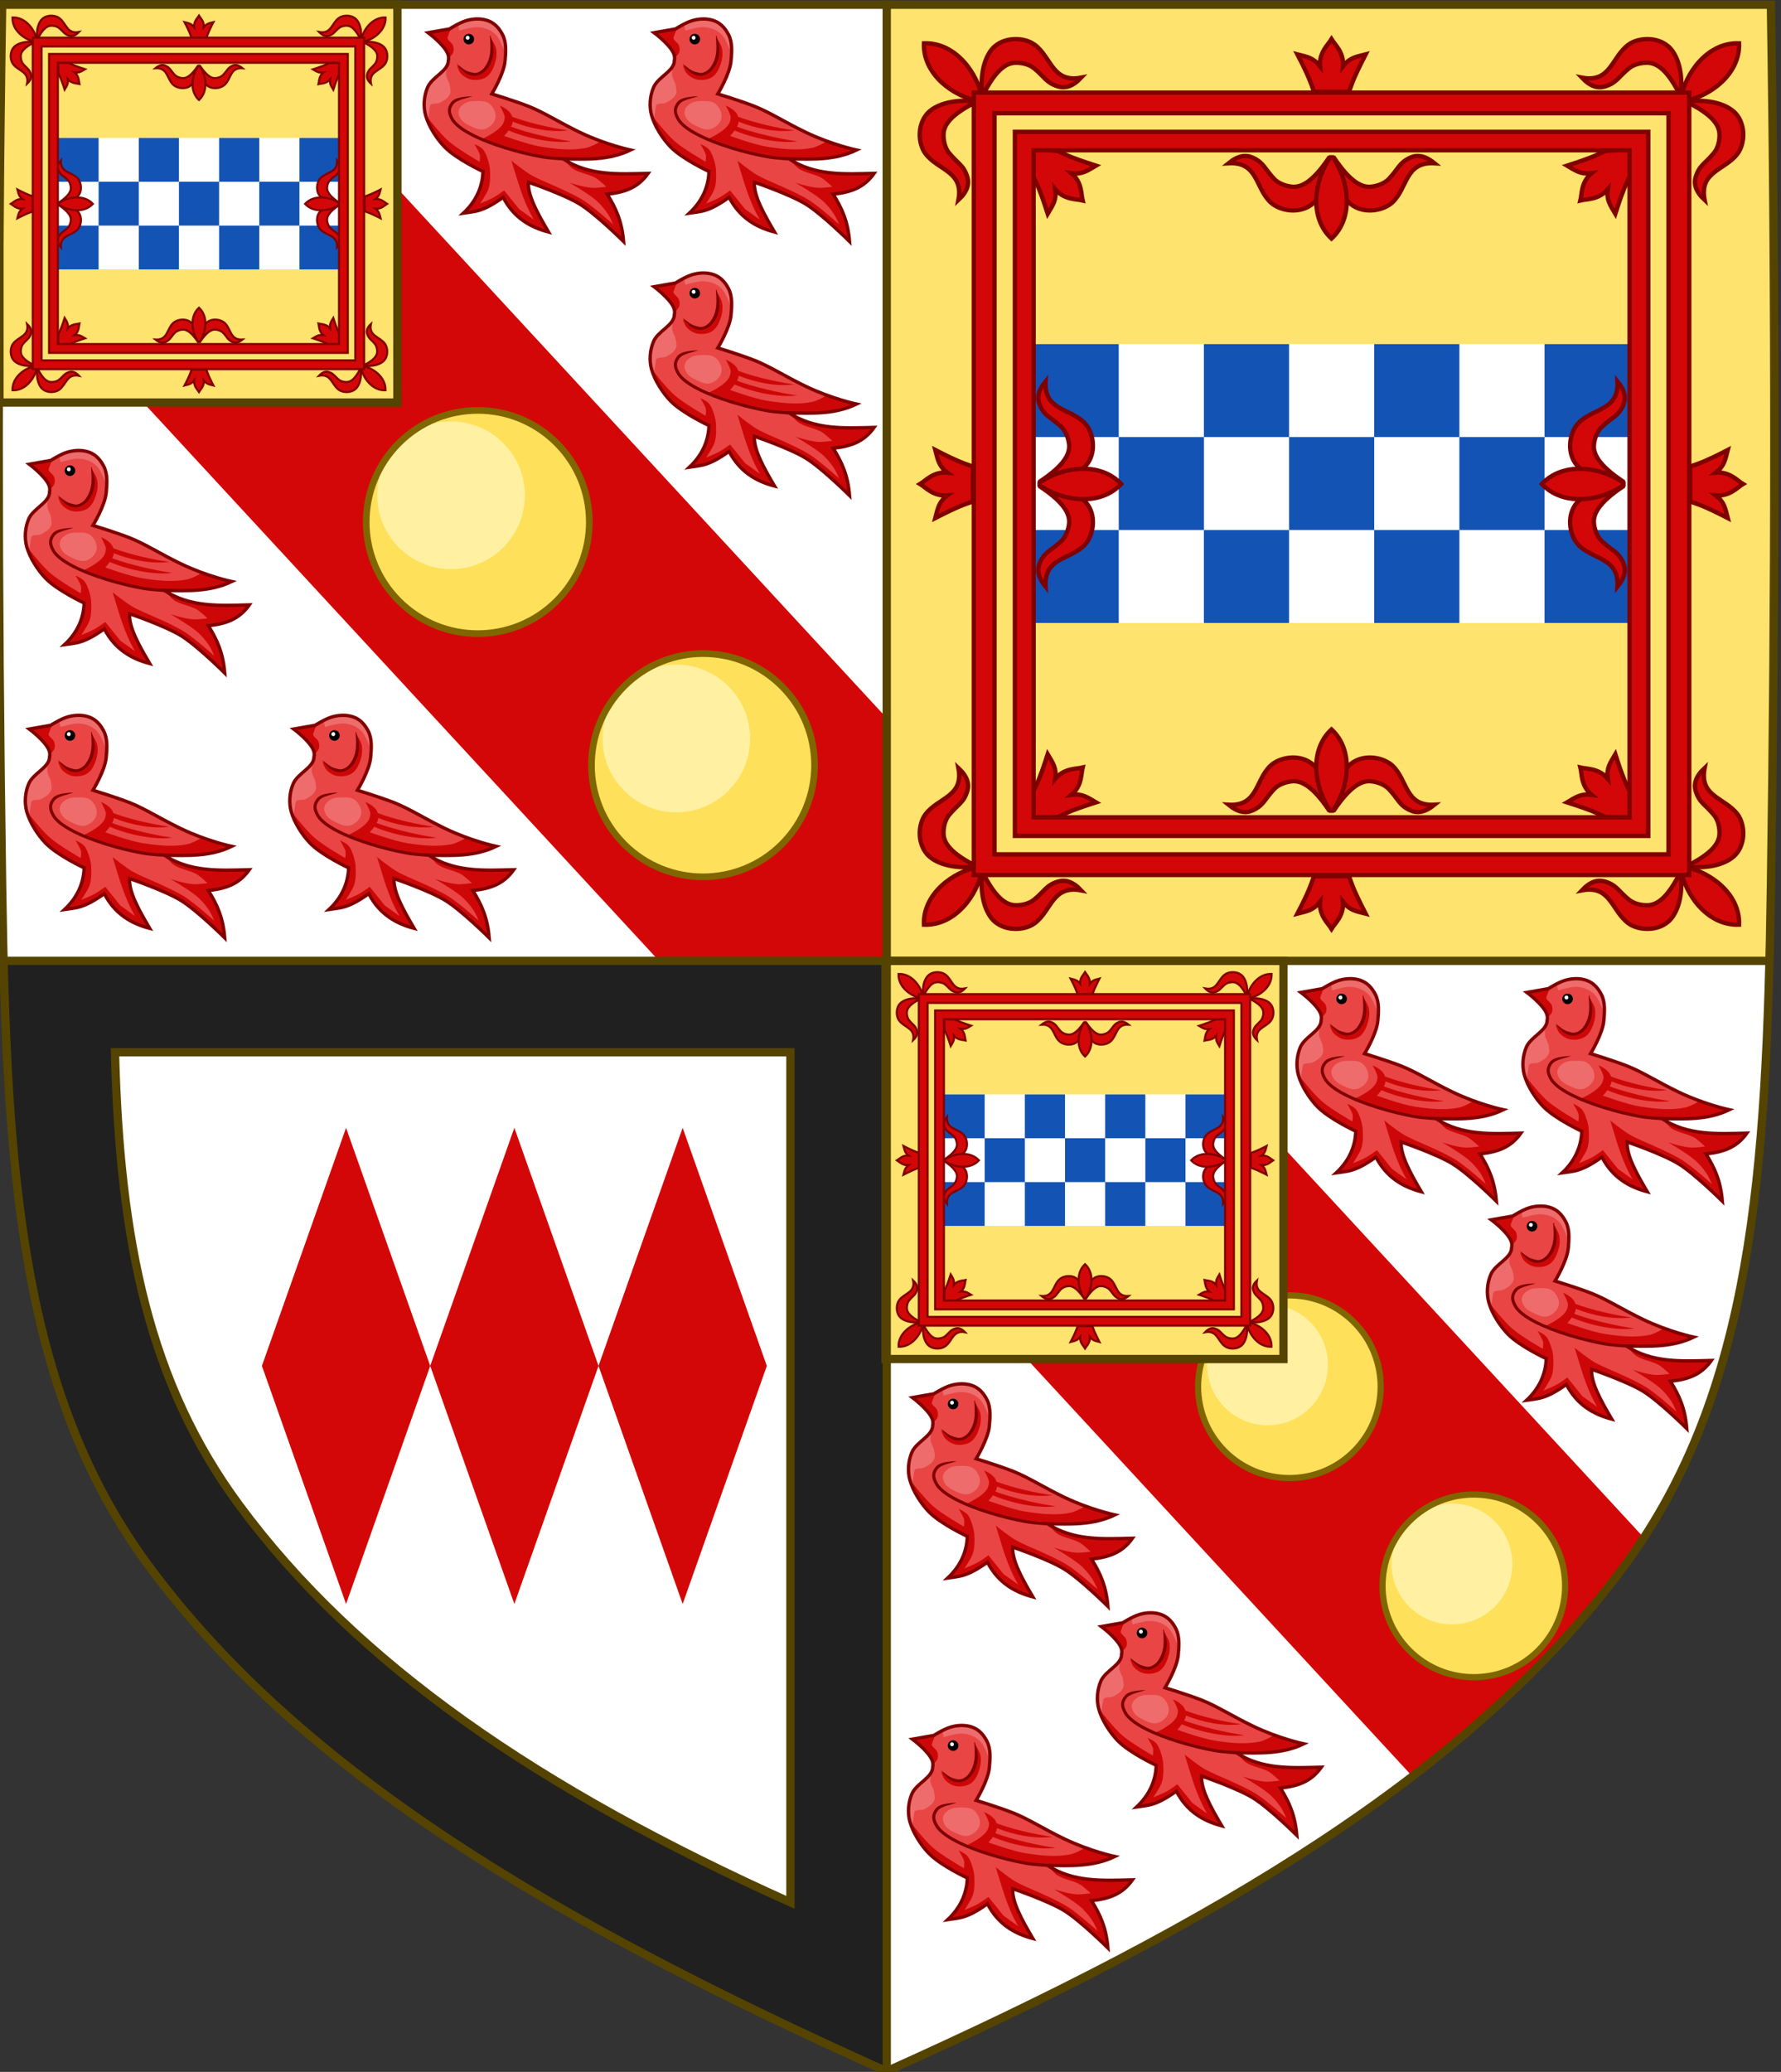 <?xml version="1.0" encoding="UTF-8" standalone="no"?>
<svg
   xmlns:dc="http://purl.org/dc/elements/1.1/"
   xmlns:cc="http://creativecommons.org/ns#"
   xmlns:rdf="http://www.w3.org/1999/02/22-rdf-syntax-ns#"
   xmlns:svg="http://www.w3.org/2000/svg"
   xmlns="http://www.w3.org/2000/svg"
   xmlns:xlink="http://www.w3.org/1999/xlink"
   xmlns:sodipodi="http://sodipodi.sourceforge.net/DTD/sodipodi-0.dtd"
   xmlns:inkscape="http://www.inkscape.org/namespaces/inkscape"
   width="430.018"
   height="500"
   viewBox="0 0 113.776 132.292"
   version="1.1"
   id="svg8"
   inkscape:version="1.0.2 (e86c870879, 2021-01-15)"
   sodipodi:docname="Earl_of_Antrim_Coat_of_Arms.svg.2022_09_01_11_23_29.0.svg">
  <rect x="0" y="0" width="113.776" height="132.292" fill="#333333" stroke="none"/>
  <defs
     id="defs2">
    <clipPath
       clipPathUnits="userSpaceOnUse"
       id="clipPath6200-1-2">
      <path
         inkscape:connector-curvature="0"
         sodipodi:nodetypes="csscsscc"
         d="m 1225.53,-900.836 c 1.076,67.808 1.012,135.625 0,203.431 -0.975,65.329 -4.234,116.31 -33.501,156.172 -35.255,48.019 -93.988,82.671 -169.54,116.716 -75.551,-34.045 -134.285,-68.698 -169.54,-116.716 -29.267,-39.863 -32.526,-90.843 -33.501,-156.172 -1.012,-67.806 -1.076,-135.623 0,-203.431 z"
         style="display:inline;fill:none;stroke:#554400;stroke-width:2;stroke-miterlimit:4;stroke-dasharray:none"
         id="path6202-5-6" />
    </clipPath>
    <clipPath
       clipPathUnits="userSpaceOnUse"
       id="clipPath6200-1-2-7">
      <path
         inkscape:connector-curvature="0"
         sodipodi:nodetypes="csscsscc"
         d="m 1225.53,-900.836 c 1.076,67.808 1.012,135.625 0,203.431 -0.975,65.329 -4.234,116.31 -33.501,156.172 -35.255,48.019 -93.988,82.671 -169.54,116.716 -75.551,-34.045 -134.285,-68.698 -169.54,-116.716 -29.267,-39.863 -32.526,-90.843 -33.501,-156.172 -1.012,-67.806 -1.076,-135.623 0,-203.431 z"
         style="display:inline;fill:none;stroke:#554400;stroke-width:2;stroke-miterlimit:4;stroke-dasharray:none"
         id="path6202-5-6-9" />
    </clipPath>
    <clipPath
       clipPathUnits="userSpaceOnUse"
       id="clipPath1904">
      <path
         id="path1906"
         style="display:inline;fill:#1b8c4c;fill-opacity:1;stroke:none;stroke-width:0.991;stroke-linecap:round;stroke-linejoin:bevel;stroke-miterlimit:4;stroke-dasharray:none;stroke-opacity:1;paint-order:markers fill stroke"
         d="M 767.685,865.17 V 780.102 H 448.094 v 85.068 z"
         sodipodi:nodetypes="ccccc" />
    </clipPath>
    <clipPath
       clipPathUnits="userSpaceOnUse"
       id="clipPath2172">
      <path
         id="path2174"
         style="display:inline;fill:none;stroke:#554400;stroke-width:4.63;stroke-miterlimit:4;stroke-dasharray:none"
         d="m 1385.832,771.729 c -192.658,-2.226 -385.342,-2.095 -577.994,0 C 622.222,773.748 477.375,780.49 364.115,841.046 227.683,913.991 129.228,1035.514 32.498,1191.835 129.228,1348.156 227.683,1469.68 364.115,1542.624 c 113.259,60.556 258.107,67.298 443.722,69.317 192.652,2.095 385.336,2.226 577.994,0 z"
         sodipodi:nodetypes="csscsscc"
         inkscape:connector-curvature="0" />
    </clipPath>
    <clipPath
       clipPathUnits="userSpaceOnUse"
       id="clipPath12041">
      <rect
         style="fill:#dfdfdf;fill-opacity:1;fill-rule:nonzero;stroke:none;stroke-width:1"
         id="rect12043"
         width="227.495"
         height="498.314"
         x="2201.209"
         y="-150.507" />
    </clipPath>
    <clipPath
       clipPathUnits="userSpaceOnUse"
       id="clipPath12045">
      <rect
         style="fill:#dfdfdf;fill-opacity:1;fill-rule:nonzero;stroke:none;stroke-width:1"
         id="rect12047"
         width="227.495"
         height="498.314"
         x="2201.209"
         y="-275.528" />
    </clipPath>
    <clipPath
       clipPathUnits="userSpaceOnUse"
       id="clipPath12049">
      <rect
         style="fill:#dfdfdf;fill-opacity:1;fill-rule:nonzero;stroke:none;stroke-width:1"
         id="rect12051"
         width="227.495"
         height="498.314"
         x="2199.905"
         y="-150.507" />
    </clipPath>
    <clipPath
       clipPathUnits="userSpaceOnUse"
       id="clipPath12049-1">
      <rect
         style="fill:#dfdfdf;fill-opacity:1;fill-rule:nonzero;stroke:none;stroke-width:1"
         id="rect12051-2"
         width="227.495"
         height="498.314"
         x="2199.905"
         y="-150.507" />
    </clipPath>
    <clipPath
       clipPathUnits="userSpaceOnUse"
       id="clipPath12045-0">
      <rect
         style="fill:#dfdfdf;fill-opacity:1;fill-rule:nonzero;stroke:none;stroke-width:1"
         id="rect12047-2"
         width="227.495"
         height="498.314"
         x="2201.209"
         y="-275.528" />
    </clipPath>
    <clipPath
       clipPathUnits="userSpaceOnUse"
       id="clipPath12041-5">
      <rect
         style="fill:#dfdfdf;fill-opacity:1;fill-rule:nonzero;stroke:none;stroke-width:1"
         id="rect12043-7"
         width="227.495"
         height="498.314"
         x="2201.209"
         y="-150.507" />
    </clipPath>
    <clipPath
       clipPathUnits="userSpaceOnUse"
       id="clipPath14878">
      <path
         inkscape:connector-curvature="0"
         sodipodi:nodetypes="csscsscc"
         d="m 1444.032,-1124.887 c 1.142,71.964 1.074,143.937 0,215.898 -1.035,69.333 -4.494,123.438 -35.554,165.744 -37.416,50.962 -99.749,87.738 -179.93,123.869 -80.182,-36.132 -142.515,-72.908 -179.93,-123.869 -31.061,-42.306 -34.519,-96.411 -35.554,-165.744 -1.074,-71.961 -1.142,-143.935 0,-215.898 z"
         style="display:inline;fill:none;stroke:#554400;stroke-width:2.026;stroke-miterlimit:4;stroke-dasharray:none"
         id="path14880" />
    </clipPath>
    <clipPath
       clipPathUnits="userSpaceOnUse"
       id="clipPath3398">
      <path
         d="m 423.397,35.03 c -1.13,70.881 -1.063,141.776 0,212.648 1.024,68.289 4.446,121.58 35.174,163.246 37.016,50.195 98.683,86.417 178.009,122.009 79.325,-35.588 140.988,-71.811 178.009,-122.009 30.729,-41.669 34.151,-94.959 35.174,-163.246 1.063,-70.879 1.13,-141.765 0,-212.648 h -426.364 z"
         id="path3400"
         inkscape:connector-curvature="0"
         style="fill:none;stroke:#554400;stroke-width:2;stroke-miterlimit:4;stroke-dasharray:none" />
    </clipPath>
    <clipPath
       clipPathUnits="userSpaceOnUse"
       id="clipPath3398-8">
      <path
         d="m 423.397,35.03 c -1.13,70.881 -1.063,141.776 0,212.648 1.024,68.289 4.446,121.58 35.174,163.246 37.016,50.195 98.683,86.417 178.009,122.009 79.325,-35.588 140.988,-71.811 178.009,-122.009 30.729,-41.669 34.151,-94.959 35.174,-163.246 1.063,-70.879 1.13,-141.765 0,-212.648 h -426.364 z"
         id="path3400-3"
         inkscape:connector-curvature="0"
         style="fill:none;stroke:#554400;stroke-width:2;stroke-miterlimit:4;stroke-dasharray:none" />
    </clipPath>
    <clipPath
       clipPathUnits="userSpaceOnUse"
       id="clipPath3398-8-8">
      <path
         d="m 423.397,35.03 c -1.13,70.881 -1.063,141.776 0,212.648 1.024,68.289 4.446,121.58 35.174,163.246 37.016,50.195 98.683,86.417 178.009,122.009 79.325,-35.588 140.988,-71.811 178.009,-122.009 30.729,-41.669 34.151,-94.959 35.174,-163.246 1.063,-70.879 1.13,-141.765 0,-212.648 h -426.364 z"
         id="path3400-3-6"
         inkscape:connector-curvature="0"
         style="fill:none;stroke:#554400;stroke-width:2;stroke-miterlimit:4;stroke-dasharray:none" />
    </clipPath>
  </defs>
  <sodipodi:namedview
     id="base"
     pagecolor="#ffffff"
     bordercolor="#666666"
     borderopacity="1.0"
     inkscape:pageopacity="0.0"
     inkscape:pageshadow="2"
     inkscape:zoom="0.7"
     inkscape:cx="74.180492"
     inkscape:cy="438.0916"
     inkscape:document-units="mm"
     inkscape:current-layer="g7616"
     inkscape:document-rotation="0"
     showgrid="false"
     inkscape:pagecheckerboard="true"
     units="px"
     inkscape:object-paths="true"
     inkscape:snap-intersection-paths="false"
     inkscape:snap-midpoints="true"
     inkscape:window-width="1920"
     inkscape:window-height="986"
     inkscape:window-x="-11"
     inkscape:window-y="-11"
     inkscape:window-maximized="1"
     inkscape:snap-global="false"
     inkscape:snap-nodes="true"
     inkscape:snap-others="false"
     inkscape:object-nodes="true"
     inkscape:snap-smooth-nodes="true" />
  <g
     inkscape:label="Livello 1"
     inkscape:groupmode="layer"
     id="layer1">
    <g
       id="g7616"
       style="display:inline"
       transform="matrix(-0.265,0,0,0.265,225.316,-9.004)">
      <g
         id="g4484"
         style="display:inline">
        <path
           d="m 423.397,35.03 c -1.13,70.881 -1.063,141.776 0,212.648 1.024,68.289 4.446,121.58 35.174,163.246 37.016,50.195 98.683,86.417 178.009,122.009 79.325,-35.588 140.988,-71.811 178.009,-122.009 30.729,-41.669 34.151,-94.959 35.174,-163.246 1.063,-70.879 1.13,-141.765 0,-212.648 H 423.399 Z"
           id="path1314"
           inkscape:connector-curvature="0"
           style="fill:#ffffff;stroke:none;stroke-width:2.095" />
        <rect
           style="fill:#fee46e;fill-opacity:1;stroke:none;stroke-width:1;stroke-linecap:round;stroke-miterlimit:10;stroke-dasharray:none;stroke-opacity:1;paint-order:markers fill stroke"
           id="rect4486"
           width="213.067"
           height="230.46"
           x="-636.569"
           y="35.03"
           transform="scale(-1,1)" />
        <path
           id="path5250"
           style="fill:#202020;fill-opacity:1;stroke:none;stroke-width:2.095;stroke-opacity:1"
           d="M 2.188,231.461 C 3.688,291.274 9.002,338.929 37,376.895 c 37.021,50.198 98.685,86.422 178.01,122.01 0.004,-0.002 0.276,3.91 0.012,-0.006 l 0.083,-267.438 z m 26.873,22.027 H 191.885 v 204.816 0.004 C 131.202,431.084 87.241,400.875 58.924,362.477 37.465,333.378 30.2,299.37 29.061,253.488 Z"
           transform="matrix(-1,0,0,1,851.589,34.03)"
           sodipodi:nodetypes="ccccccccccsc" />
      </g>
      <g
         transform="matrix(1,0,0,0.996,-1050.11,-417.825)"
         id="g3466-6"
         style="display:inline">
        <g
           transform="translate(1483.3,151)"
           id="g3464-9"
           style="display:inline">
          <g
             id="g4551"
             style="display:inline"
             transform="matrix(1.356,0,0,-1.368,96.046,419.595)">
            <path
               id="polygon4526"
               style="display:inline;fill:#ffffff;stroke:none;stroke-width:0.235"
               d="M 56.309,-24.654 V 24.654 H -56.309 v -49.309 z" />
            <path
               fill="#1353b4"
               stroke="#000000"
               stroke-width="0.816"
               d="M -22.713,8.218 V -8.219 H -37.854 V 8.218 Z M -52.994,-8.219 V 8.218 Z M 22.708,8.218 V -8.219 H 37.849 V 8.218 Z m -30.28,0 V -8.219 H 7.568 V 8.218 Z m 60.562,0 V -8.219 Z m -90.843,0 V 24.654 H -52.994 V 8.218 Z M -52.994,-8.218 V -24.654 h 15.141 V -8.218 Z M -7.572,8.218 V 24.654 H -22.713 V 8.218 Z M -22.713,-8.218 V -24.654 H -7.572 V -8.218 Z M 22.708,8.218 V 24.654 H 7.568 V 8.218 Z M 7.568,-8.218 V -24.654 H 22.709 V -8.218 Z M 52.989,8.218 V 24.654 H 37.849 V 8.218 Z M 37.849,-8.218 V -24.654 h 15.141 v 16.435 z"
               id="path4528"
               style="display:inline;stroke:none"
               sodipodi:nodetypes="ccccccccccccccccccccccccccccccccccccccccccccccccccccccccccccc" />
          </g>
          <g
             transform="matrix(1.05,0,0,1.05,0.639,-17.692)"
             id="g3342-6"
             style="display:inline;fill:#d30707;fill-opacity:1;stroke:#800000;stroke-opacity:1">
            <g
               transform="translate(-1.5888e-8,1.462)"
               id="g3240-2"
               style="display:inline;fill:#d30707;fill-opacity:1;stroke:#800000;stroke-opacity:1">
              <path
                 d="m 5.272,409.86 c -2.063,-0.864 -5.354,-2.588 -5.354,-2.588 0.591,2.324 0.822,3.73 2.755,5.215 -3.199,-0.286 -5.022,1.886 -6.254,2.621 1.232,0.735 3.056,2.907 6.254,2.621 -1.933,1.485 -2.164,2.891 -2.755,5.215 0,0 3.301,-1.699 5.354,-2.588 1.151,-0.499 3.269,-1.222 3.269,-1.222 v -8.051 c -1.106,-0.362 -2.196,-0.772 -3.269,-1.222 z"
                 id="path3236-9"
                 inkscape:connector-curvature="0"
                 style="fill:#d30707;fill-opacity:1;stroke:#800000;stroke-opacity:1" />
              <path
                 d="m 176.5,409.86 c 2.063,-0.864 5.354,-2.588 5.354,-2.588 -0.591,2.324 -0.822,3.73 -2.755,5.215 3.199,-0.286 5.022,1.886 6.254,2.621 -1.232,0.735 -3.056,2.907 -6.254,2.621 1.933,1.485 2.164,2.891 2.755,5.215 0,0 -3.301,-1.699 -5.354,-2.588 -1.151,-0.499 -3.269,-1.222 -3.269,-1.222 v -8.051 c 1.106,-0.362 2.196,-0.772 3.269,-1.222 z"
                 id="path3238-1"
                 inkscape:connector-curvature="0"
                 style="fill:#d30707;fill-opacity:1;stroke:#800000;stroke-opacity:1" />
            </g>
            <g
               id="g3246-8"
               style="display:inline;fill:#d30707;fill-opacity:1;stroke:#800000;stroke-opacity:1">
              <path
                 d="m 96.136,322.93 c 0.864,-2.063 2.588,-5.354 2.588,-5.354 -2.324,0.591 -3.73,0.822 -5.215,2.755 0.286,-3.199 -1.886,-5.022 -2.621,-6.254 -0.735,1.232 -2.907,3.056 -2.621,6.254 -1.485,-1.933 -2.891,-2.164 -5.215,-2.755 0,0 1.699,3.301 2.588,5.354 0.499,1.151 1.222,3.269 1.222,3.269 h 8.051 c 0.362,-1.106 0.772,-2.196 1.222,-3.269 z"
                 id="path3242-0"
                 inkscape:connector-curvature="0"
                 style="fill:#d30707;fill-opacity:1;stroke:#800000;stroke-opacity:1" />
              <path
                 d="m 96.136,510.21 c 0.864,2.063 2.588,5.354 2.588,5.354 -2.324,-0.591 -3.73,-0.822 -5.215,-2.755 0.286,3.199 -1.886,5.022 -2.621,6.254 -0.735,-1.232 -2.907,-3.056 -2.621,-6.254 -1.485,1.933 -2.891,2.164 -5.215,2.755 0,0 1.699,-3.301 2.588,-5.354 0.499,-1.151 1.222,-3.269 1.222,-3.269 h 8.051 c 0.362,1.106 0.772,2.196 1.222,3.269 z"
                 id="path3244-3"
                 inkscape:connector-curvature="0"
                 style="fill:#d30707;fill-opacity:1;stroke:#800000;stroke-opacity:1" />
            </g>
            <g
               transform="translate(0,0.302)"
               id="g3340-2"
               style="display:inline;fill:#d30707;fill-opacity:1;stroke:#800000;stroke-opacity:1">
              <g
                 transform="translate(0,0.241)"
                 id="g3260-3"
                 style="fill:#d30707;fill-opacity:1;stroke:#800000;stroke-opacity:1">
                <g
                   transform="translate(-0.417)"
                   id="g3252-4"
                   style="fill:#d30707;fill-opacity:1;stroke:#800000;stroke-opacity:1">
                  <path
                     d="m 24.195,348.15 c 0.848,2.07 1.955,5.616 1.955,5.616 1.226,-2.061 2.057,-3.219 1.74,-5.635 2.059,2.464 4.885,2.217 6.276,2.569 -0.352,-1.391 -0.105,-4.216 -2.569,-6.276 2.417,0.317 3.575,-0.514 5.635,-1.74 0,0 -3.535,-1.133 -5.616,-1.955 -1.167,-0.461 -3.175,-1.447 -3.175,-1.447 l -5.828,-0.358 0.135,6.051 c 0.526,1.038 1.007,2.099 1.447,3.175 z"
                     id="path3248-4"
                     inkscape:connector-curvature="0"
                     style="fill:#d30707;fill-opacity:1;stroke:#800000;stroke-opacity:1" />
                  <path
                     d="m 158.42,348.15 c -0.848,2.07 -1.955,5.616 -1.955,5.616 -1.226,-2.061 -2.057,-3.219 -1.74,-5.635 -2.059,2.464 -4.885,2.217 -6.276,2.569 0.352,-1.391 0.105,-4.216 2.569,-6.276 -2.417,0.317 -3.575,-0.514 -5.635,-1.74 0,0 3.535,-1.133 5.616,-1.955 1.167,-0.461 3.175,-1.447 3.175,-1.447 l 5.828,-0.358 -0.135,6.051 c -0.526,1.038 -1.007,2.099 -1.447,3.175 z"
                     id="path3250-3"
                     inkscape:connector-curvature="0"
                     style="fill:#d30707;fill-opacity:1;stroke:#800000;stroke-opacity:1" />
                </g>
                <g
                   transform="matrix(1,0,0,-1,-0.417,832.05)"
                   id="g3258-3"
                   style="fill:#d30707;fill-opacity:1;stroke:#800000;stroke-opacity:1">
                  <path
                     d="m 24.195,348.15 c 0.848,2.07 1.955,5.616 1.955,5.616 1.226,-2.061 2.057,-3.219 1.74,-5.635 2.059,2.464 4.885,2.217 6.276,2.569 -0.352,-1.391 -0.105,-4.216 -2.569,-6.276 2.417,0.317 3.575,-0.514 5.635,-1.74 0,0 -3.535,-1.133 -5.616,-1.955 -1.167,-0.461 -3.175,-1.447 -3.175,-1.447 l -5.828,-0.358 0.135,6.051 c 0.526,1.038 1.007,2.099 1.447,3.175 z"
                     id="path3254-0"
                     inkscape:connector-curvature="0"
                     style="fill:#d30707;fill-opacity:1;stroke:#800000;stroke-opacity:1" />
                  <path
                     d="m 158.42,348.15 c -0.848,2.07 -1.955,5.616 -1.955,5.616 -1.226,-2.061 -2.057,-3.219 -1.74,-5.635 -2.059,2.464 -4.885,2.217 -6.276,2.569 0.352,-1.391 0.105,-4.216 2.569,-6.276 -2.417,0.317 -3.575,-0.514 -5.635,-1.74 0,0 3.535,-1.133 5.616,-1.955 1.167,-0.461 3.175,-1.447 3.175,-1.447 l 5.828,-0.358 -0.135,6.051 c -0.526,1.038 -1.007,2.099 -1.447,3.175 z"
                     id="path3256-5"
                     inkscape:connector-curvature="0"
                     style="fill:#d30707;fill-opacity:1;stroke:#800000;stroke-opacity:1" />
                </g>
              </g>
              <g
                 transform="translate(-0.015)"
                 id="g3278-2"
                 style="fill:#d30707;fill-opacity:1;stroke:#800000;stroke-opacity:1">
                <g
                   transform="matrix(0.707,-0.707,0.707,0.707,-429.6,247.23)"
                   id="g3268-6"
                   style="fill:#d30707;fill-opacity:1;stroke:#800000;stroke-opacity:1">
                  <path
                     d="m 255.08,367.78 c 6.186,-2.101 9.091,-1.619 10.692,-0.176 1,0.901 2.056,2.417 2.217,3.97 0.329,3.171 -0.386,4.375 0.925,6.858 0.792,1.5 2.312,2.457 5.224,2.365 -5.613,-3.793 -1.472,-8.162 -2.2,-12.942 -0.423,-2.773 -3.304,-5.988 -6.809,-6.2 -2.552,-0.155 -6.503,1.56 -10.05,6.125 z"
                     id="path3262-4"
                     inkscape:connector-curvature="0"
                     style="fill:#d30707;fill-opacity:1;stroke:#800000;stroke-opacity:1" />
                  <path
                     d="m 253.32,367.78 c -6.186,-2.101 -9.091,-1.619 -10.692,-0.176 -1,0.901 -2.056,2.417 -2.217,3.97 -0.329,3.171 0.386,4.375 -0.925,6.858 -0.792,1.5 -2.312,2.457 -5.224,2.365 5.613,-3.793 1.472,-8.162 2.2,-12.942 0.423,-2.773 3.304,-5.988 6.809,-6.2 2.552,-0.155 6.503,1.56 10.05,6.125 z"
                     id="path3264-3"
                     inkscape:connector-curvature="0"
                     style="fill:#d30707;fill-opacity:1;stroke:#800000;stroke-opacity:1" />
                  <path
                     d="m 253.9,368.4 c -3.703,-5.29 -4.925,-13.874 0.298,-18.729 5.223,4.855 4.001,13.439 0.298,18.729 h -0.298 l -0.298,1e-5 z"
                     id="path3266-9"
                     inkscape:connector-curvature="0"
                     style="fill:#d30707;fill-opacity:1;stroke:#800000;stroke-opacity:1" />
                </g>
                <g
                   transform="matrix(-0.707,-0.707,-0.707,0.707,611.41,247.23)"
                   id="g3276-7"
                   style="fill:#d30707;fill-opacity:1;stroke:#800000;stroke-opacity:1">
                  <path
                     d="m 255.08,367.78 c 6.186,-2.101 9.091,-1.619 10.692,-0.176 1,0.901 2.056,2.417 2.217,3.97 0.329,3.171 -0.386,4.375 0.925,6.858 0.792,1.5 2.312,2.457 5.224,2.365 -5.613,-3.793 -1.472,-8.162 -2.2,-12.942 -0.423,-2.773 -3.304,-5.988 -6.809,-6.2 -2.552,-0.155 -6.503,1.56 -10.05,6.125 z"
                     id="path3270-6"
                     inkscape:connector-curvature="0"
                     style="fill:#d30707;fill-opacity:1;stroke:#800000;stroke-opacity:1" />
                  <path
                     d="m 253.32,367.78 c -6.186,-2.101 -9.091,-1.619 -10.692,-0.176 -1,0.901 -2.056,2.417 -2.217,3.97 -0.329,3.171 0.386,4.375 -0.925,6.858 -0.792,1.5 -2.312,2.457 -5.224,2.365 5.613,-3.793 1.472,-8.162 2.2,-12.942 0.423,-2.773 3.304,-5.988 6.809,-6.2 2.552,-0.155 6.503,1.56 10.05,6.125 z"
                     id="path3272-7"
                     inkscape:connector-curvature="0"
                     style="fill:#d30707;fill-opacity:1;stroke:#800000;stroke-opacity:1" />
                  <path
                     d="m 253.9,368.4 c -3.703,-5.29 -4.925,-13.874 0.298,-18.729 5.223,4.855 4.001,13.439 0.298,18.729 h -0.298 l -0.298,1e-5 z"
                     id="path3274-6"
                     inkscape:connector-curvature="0"
                     style="fill:#d30707;fill-opacity:1;stroke:#800000;stroke-opacity:1" />
                </g>
              </g>
              <g
                 transform="matrix(1,0,0,-1,-0.015,832.53)"
                 id="g3296-6"
                 style="fill:#d30707;fill-opacity:1;stroke:#800000;stroke-opacity:1">
                <g
                   transform="matrix(0.707,-0.707,0.707,0.707,-429.6,247.23)"
                   id="g3286-0"
                   style="fill:#d30707;fill-opacity:1;stroke:#800000;stroke-opacity:1">
                  <path
                     d="m 255.08,367.78 c 6.186,-2.101 9.091,-1.619 10.692,-0.176 1,0.901 2.056,2.417 2.217,3.97 0.329,3.171 -0.386,4.375 0.925,6.858 0.792,1.5 2.312,2.457 5.224,2.365 -5.613,-3.793 -1.472,-8.162 -2.2,-12.942 -0.423,-2.773 -3.304,-5.988 -6.809,-6.2 -2.552,-0.155 -6.503,1.56 -10.05,6.125 z"
                     id="path3280-2"
                     inkscape:connector-curvature="0"
                     style="fill:#d30707;fill-opacity:1;stroke:#800000;stroke-opacity:1" />
                  <path
                     d="m 253.32,367.78 c -6.186,-2.101 -9.091,-1.619 -10.692,-0.176 -1,0.901 -2.056,2.417 -2.217,3.97 -0.329,3.171 0.386,4.375 -0.925,6.858 -0.792,1.5 -2.312,2.457 -5.224,2.365 5.613,-3.793 1.472,-8.162 2.2,-12.942 0.423,-2.773 3.304,-5.988 6.809,-6.2 2.552,-0.155 6.503,1.56 10.05,6.125 z"
                     id="path3282-7"
                     inkscape:connector-curvature="0"
                     style="fill:#d30707;fill-opacity:1;stroke:#800000;stroke-opacity:1" />
                  <path
                     d="m 253.9,368.4 c -3.703,-5.29 -4.925,-13.874 0.298,-18.729 5.223,4.855 4.001,13.439 0.298,18.729 h -0.298 l -0.298,1e-5 z"
                     id="path3284-5"
                     inkscape:connector-curvature="0"
                     style="fill:#d30707;fill-opacity:1;stroke:#800000;stroke-opacity:1" />
                </g>
                <g
                   transform="matrix(-0.707,-0.707,-0.707,0.707,611.41,247.23)"
                   id="g3294-9"
                   style="fill:#d30707;fill-opacity:1;stroke:#800000;stroke-opacity:1">
                  <path
                     d="m 255.08,367.78 c 6.186,-2.101 9.091,-1.619 10.692,-0.176 1,0.901 2.056,2.417 2.217,3.97 0.329,3.171 -0.386,4.375 0.925,6.858 0.792,1.5 2.312,2.457 5.224,2.365 -5.613,-3.793 -1.472,-8.162 -2.2,-12.942 -0.423,-2.773 -3.304,-5.988 -6.809,-6.2 -2.552,-0.155 -6.503,1.56 -10.05,6.125 z"
                     id="path3288-0"
                     inkscape:connector-curvature="0"
                     style="fill:#d30707;fill-opacity:1;stroke:#800000;stroke-opacity:1" />
                  <path
                     d="m 253.32,367.78 c -6.186,-2.101 -9.091,-1.619 -10.692,-0.176 -1,0.901 -2.056,2.417 -2.217,3.97 -0.329,3.171 0.386,4.375 -0.925,6.858 -0.792,1.5 -2.312,2.457 -5.224,2.365 5.613,-3.793 1.472,-8.162 2.2,-12.942 0.423,-2.773 3.304,-5.988 6.809,-6.2 2.552,-0.155 6.503,1.56 10.05,6.125 z"
                     id="path3290-6"
                     inkscape:connector-curvature="0"
                     style="fill:#d30707;fill-opacity:1;stroke:#800000;stroke-opacity:1" />
                  <path
                     d="m 253.9,368.4 c -3.703,-5.29 -4.925,-13.874 0.298,-18.729 5.223,4.855 4.001,13.439 0.298,18.729 h -0.298 l -0.298,1e-5 z"
                     id="path3292-9"
                     inkscape:connector-curvature="0"
                     style="fill:#d30707;fill-opacity:1;stroke:#800000;stroke-opacity:1" />
                </g>
              </g>
              <g
                 transform="translate(-0.049,0.15)"
                 id="g3302-3"
                 style="fill:#d30707;fill-opacity:1;stroke:#800000;stroke-opacity:1">
                <path
                   d="m 8.812,325.94 v 2.375 175.5 2.375 h 2.375 159.5 2.375 v -2.375 -175.5 -2.375 h -2.375 -159.5 z m 4.75,4.75 h 154.75 v 170.75 h -154.75 z"
                   style="color:#000000;text-indent:0;text-transform:none;fill:#d30707;fill-opacity:1;stroke:#800000;stroke-opacity:1"
                   id="path3298-2"
                   inkscape:connector-curvature="0" />
                <path
                   d="m 18.219,334.97 v 2.125 157.94 2.156 h 2.156 141.13 2.125 v -2.156 -157.94 -2.125 h -2.125 -141.13 z m 4.281,4.25 h 136.84 v 153.69 h -136.84 z"
                   style="color:#000000;text-indent:0;text-transform:none;fill:#d30707;fill-opacity:1;stroke:#800000;stroke-opacity:1"
                   id="path3300-5"
                   inkscape:connector-curvature="0" />
              </g>
              <g
                 transform="translate(5.3e-7,0.085)"
                 id="g3320-2"
                 style="fill:#d30707;fill-opacity:1;stroke:#800000;stroke-opacity:1">
                <g
                   transform="matrix(1,0,0,-1,-218.17,720.98)"
                   id="g3310-1"
                   style="fill:#d30707;fill-opacity:1;stroke:#800000;stroke-opacity:1">
                  <path
                     d="m 308.45,379.92 c -3.641,-5.425 -6.242,-6.804 -8.39,-6.63 -1.341,0.109 -3.101,0.673 -4.172,1.809 -2.186,2.321 -2.349,3.712 -4.897,4.889 -1.54,0.712 -3.329,0.549 -5.587,-1.292 6.763,0.393 6.124,-5.594 9.604,-8.95 2.019,-1.948 6.26,-2.753 9.174,-0.794 2.122,1.426 4.221,5.187 4.269,10.968 z"
                     id="path3304-2"
                     inkscape:connector-curvature="0"
                     style="fill:#d30707;fill-opacity:1;stroke:#800000;stroke-opacity:1" />
                  <path
                     d="m 309.67,379.92 c 3.641,-5.425 6.242,-6.804 8.39,-6.63 1.341,0.109 3.101,0.673 4.172,1.809 2.186,2.321 2.349,3.712 4.897,4.889 1.54,0.712 3.329,0.549 5.587,-1.292 -6.763,0.393 -6.124,-5.594 -9.604,-8.95 -2.019,-1.948 -6.26,-2.753 -9.174,-0.794 -2.122,1.426 -4.221,5.187 -4.269,10.968 z"
                     id="path3306-6"
                     inkscape:connector-curvature="0"
                     style="fill:#d30707;fill-opacity:1;stroke:#800000;stroke-opacity:1" />
                  <path
                     d="m 308.76,380.07 c -3.703,-5.29 -4.925,-13.874 0.298,-18.729 5.223,4.855 4.001,13.439 0.298,18.729 h -0.298 l -0.298,1e-5 z"
                     id="path3308-7"
                     inkscape:connector-curvature="0"
                     style="fill:#d30707;fill-opacity:1;stroke:#800000;stroke-opacity:1" />
                </g>
                <g
                   transform="translate(-218.17,111.38)"
                   id="g3318-7"
                   style="fill:#d30707;fill-opacity:1;stroke:#800000;stroke-opacity:1">
                  <path
                     d="m 308.45,379.92 c -3.641,-5.425 -6.242,-6.804 -8.39,-6.63 -1.341,0.109 -3.101,0.673 -4.172,1.809 -2.186,2.321 -2.349,3.712 -4.897,4.889 -1.54,0.712 -3.329,0.549 -5.587,-1.292 6.763,0.393 6.124,-5.594 9.604,-8.95 2.019,-1.948 6.26,-2.753 9.174,-0.794 2.122,1.426 4.221,5.187 4.269,10.968 z"
                     id="path3312-5"
                     inkscape:connector-curvature="0"
                     style="fill:#d30707;fill-opacity:1;stroke:#800000;stroke-opacity:1" />
                  <path
                     d="m 309.67,379.92 c 3.641,-5.425 6.242,-6.804 8.39,-6.63 1.341,0.109 3.101,0.673 4.172,1.809 2.186,2.321 2.349,3.712 4.897,4.889 1.54,0.712 3.329,0.549 5.587,-1.292 -6.763,0.393 -6.124,-5.594 -9.604,-8.95 -2.019,-1.948 -6.26,-2.753 -9.174,-0.794 -2.122,1.426 -4.221,5.187 -4.269,10.968 z"
                     id="path3314-3"
                     inkscape:connector-curvature="0"
                     style="fill:#d30707;fill-opacity:1;stroke:#800000;stroke-opacity:1" />
                  <path
                     d="m 308.76,380.07 c -3.703,-5.29 -4.925,-13.874 0.298,-18.729 5.223,4.855 4.001,13.439 0.298,18.729 h -0.298 l -0.298,1e-5 z"
                     id="path3316-0"
                     inkscape:connector-curvature="0"
                     style="fill:#d30707;fill-opacity:1;stroke:#800000;stroke-opacity:1" />
                </g>
              </g>
              <g
                 transform="translate(0.102,2.341)"
                 id="g3338-4"
                 style="fill:#d30707;fill-opacity:1;stroke:#800000;stroke-opacity:1">
                <g
                   transform="matrix(0,-1,-1,0,403.83,722.98)"
                   id="g3328-1"
                   style="fill:#d30707;fill-opacity:1;stroke:#800000;stroke-opacity:1">
                  <path
                     d="m 308.45,379.92 c -3.641,-5.425 -6.242,-6.804 -8.39,-6.63 -1.341,0.109 -3.101,0.673 -4.172,1.809 -2.186,2.321 -2.349,3.712 -4.897,4.889 -1.54,0.712 -3.329,0.549 -5.587,-1.292 6.763,0.393 6.124,-5.594 9.604,-8.95 2.019,-1.948 6.26,-2.753 9.174,-0.794 2.122,1.426 4.221,5.187 4.269,10.968 z"
                     id="path3322-7"
                     inkscape:connector-curvature="0"
                     style="fill:#d30707;fill-opacity:1;stroke:#800000;stroke-opacity:1" />
                  <path
                     d="m 309.67,379.92 c 3.641,-5.425 6.242,-6.804 8.39,-6.63 1.341,0.109 3.101,0.673 4.172,1.809 2.186,2.321 2.349,3.712 4.897,4.889 1.54,0.712 3.329,0.549 5.587,-1.292 -6.763,0.393 -6.124,-5.594 -9.604,-8.95 -2.019,-1.948 -6.26,-2.753 -9.174,-0.794 -2.122,1.426 -4.221,5.187 -4.269,10.968 z"
                     id="path3324-1"
                     inkscape:connector-curvature="0"
                     style="fill:#d30707;fill-opacity:1;stroke:#800000;stroke-opacity:1" />
                  <path
                     d="m 308.76,380.07 c -3.703,-5.29 -4.925,-13.874 0.298,-18.729 5.223,4.855 4.001,13.439 0.298,18.729 h -0.298 l -0.298,1e-5 z"
                     id="path3326-5"
                     inkscape:connector-curvature="0"
                     style="fill:#d30707;fill-opacity:1;stroke:#800000;stroke-opacity:1" />
                </g>
                <g
                   transform="rotate(-90,250.36,472.62)"
                   id="g3336-6"
                   style="fill:#d30707;fill-opacity:1;stroke:#800000;stroke-opacity:1">
                  <path
                     d="m 308.45,379.92 c -3.641,-5.425 -6.242,-6.804 -8.39,-6.63 -1.341,0.109 -3.101,0.673 -4.172,1.809 -2.186,2.321 -2.349,3.712 -4.897,4.889 -1.54,0.712 -3.329,0.549 -5.587,-1.292 6.763,0.393 6.124,-5.594 9.604,-8.95 2.019,-1.948 6.26,-2.753 9.174,-0.794 2.122,1.426 4.221,5.187 4.269,10.968 z"
                     id="path3330-9"
                     inkscape:connector-curvature="0"
                     style="fill:#d30707;fill-opacity:1;stroke:#800000;stroke-opacity:1" />
                  <path
                     d="m 309.67,379.92 c 3.641,-5.425 6.242,-6.804 8.39,-6.63 1.341,0.109 3.101,0.673 4.172,1.809 2.186,2.321 2.349,3.712 4.897,4.889 1.54,0.712 3.329,0.549 5.587,-1.292 -6.763,0.393 -6.124,-5.594 -9.604,-8.95 -2.019,-1.948 -6.26,-2.753 -9.174,-0.794 -2.122,1.426 -4.221,5.187 -4.269,10.968 z"
                     id="path3332-0"
                     inkscape:connector-curvature="0"
                     style="fill:#d30707;fill-opacity:1;stroke:#800000;stroke-opacity:1" />
                  <path
                     d="m 308.76,380.07 c -3.703,-5.29 -4.925,-13.874 0.298,-18.729 5.223,4.855 4.001,13.439 0.298,18.729 h -0.298 l -0.298,1e-5 z"
                     id="path3334-2"
                     inkscape:connector-curvature="0"
                     style="fill:#d30707;fill-opacity:1;stroke:#800000;stroke-opacity:1" />
                </g>
              </g>
            </g>
          </g>
        </g>
      </g>
      <g
         id="g1047-2"
         transform="matrix(0.855,0,0,1.043,104.801,-18.63)"
         style="display:inline">
        <rect
           style="fill:#d30707;fill-opacity:1;stroke:none;stroke-width:0.666;stroke-linecap:round;stroke-miterlimit:10;stroke-dasharray:none;stroke-opacity:1;paint-order:markers fill stroke"
           id="rect5256-7"
           width="59.916"
           height="59.916"
           x="-748.358"
           y="1087.11"
           transform="matrix(-0.396,0.918,0.396,0.918,0,0)" />
        <rect
           style="fill:#d30707;fill-opacity:1;stroke:none;stroke-width:0.666;stroke-linecap:round;stroke-miterlimit:10;stroke-dasharray:none;stroke-opacity:1;paint-order:markers fill stroke"
           id="rect5258-0"
           width="59.916"
           height="59.916"
           x="-688.442"
           y="1027.194"
           transform="matrix(-0.396,0.918,0.396,0.918,0,0)" />
        <rect
           style="fill:#d30707;fill-opacity:1;stroke:none;stroke-width:0.666;stroke-linecap:round;stroke-miterlimit:10;stroke-dasharray:none;stroke-opacity:1;paint-order:markers fill stroke"
           id="rect5260-3"
           width="59.916"
           height="59.916"
           x="-808.274"
           y="1147.026"
           transform="matrix(-0.396,0.918,0.396,0.918,0,0)" />
      </g>
      <g
         id="g1274"
         style="display:inline">
        <g
           id="g1283"
           style="display:inline">
          <path
             id="path2499-4"
             style="color:#000000;font-style:normal;font-variant:normal;font-weight:normal;font-stretch:normal;font-size:medium;line-height:normal;font-family:sans-serif;font-variant-ligatures:normal;font-variant-position:normal;font-variant-caps:normal;font-variant-numeric:normal;font-variant-alternates:normal;font-variant-east-asian:normal;font-feature-settings:normal;font-variation-settings:normal;text-indent:0;text-align:start;text-decoration:none;text-decoration-line:none;text-decoration-style:solid;text-decoration-color:#000000;letter-spacing:normal;word-spacing:normal;text-transform:none;writing-mode:lr-tb;direction:ltr;text-orientation:mixed;dominant-baseline:auto;baseline-shift:baseline;text-anchor:start;white-space:normal;shape-padding:0;shape-margin:0;inline-size:0;clip-rule:nonzero;display:inline;overflow:visible;visibility:visible;isolation:auto;mix-blend-mode:normal;color-interpolation:sRGB;color-interpolation-filters:linearRGB;solid-color:#000000;solid-opacity:1;vector-effect:none;fill:#d30707;fill-opacity:1;fill-rule:nonzero;stroke:none;stroke-width:0.57;stroke-linecap:butt;stroke-linejoin:miter;stroke-miterlimit:4;stroke-dasharray:none;stroke-dashoffset:0;stroke-opacity:1;color-rendering:auto;image-rendering:auto;shape-rendering:auto;text-rendering:auto;enable-background:accumulate;stop-color:#000000"
             d="M 850.522,35.034 V 93.307 L 691.713,265.133 H 637.09 V 206.348 L 795.428,35.034 Z" />
          <g
             id="g1091"
             transform="matrix(0.832,0.832,-0.832,0.832,271.482,-582.131)"
             style="stroke-width:1.363;stroke-miterlimit:4;stroke-dasharray:none">
            <circle
               style="fill:#fee05b;fill-opacity:1;stroke:none;stroke-width:1.363;stroke-linecap:round;stroke-miterlimit:4;stroke-dasharray:none;paint-order:markers fill stroke"
               id="path1085"
               cx="-724.446"
               cy="167.244"
               r="22.857"
               transform="scale(-1,1)" />
            <circle
               style="fill:#fff1a1;fill-opacity:1;stroke:none;stroke-width:1.363;stroke-linecap:round;stroke-miterlimit:4;stroke-dasharray:none;paint-order:markers fill stroke"
               id="circle1093"
               cx="-724.446"
               cy="159.505"
               r="15.118"
               transform="scale(-1,1)" />
            <circle
               style="fill:none;fill-opacity:1;stroke:#806600;stroke-width:1.363;stroke-linecap:round;stroke-miterlimit:4;stroke-dasharray:none;stroke-opacity:1;paint-order:markers fill stroke"
               id="circle1087"
               cx="-724.446"
               cy="167.244"
               r="22.857"
               transform="scale(-1,1)" />
          </g>
          <use
             x="0"
             y="0"
             xlink:href="#g1091"
             id="use1095"
             width="100%"
             height="100%"
             transform="translate(-54.3,58.597)" />
        </g>
        <g
           id="g5022"
           transform="matrix(0.423,0,0,0.423,491.62,23.293)"
           style="display:inline">
          <rect
             style="display:inline;fill:#fee46e;fill-opacity:1;stroke:#554400;stroke-width:4.732;stroke-linecap:round;stroke-miterlimit:10;stroke-dasharray:none;stroke-opacity:1;paint-order:markers fill stroke"
             id="rect4582"
             width="226.772"
             height="226.772"
             x="-848.12"
             y="27.774"
             transform="scale(-1,1)" />
          <g
             transform="matrix(1,0,0,0.996,-844.939,-427.033)"
             id="g4700"
             style="display:inline">
            <g
               transform="translate(1483.3,151)"
               id="g4698"
               style="display:inline;stroke-width:1.66;stroke-miterlimit:10;stroke-dasharray:none">
              <g
                 id="g4588"
                 style="display:inline;stroke-width:1.219;stroke-miterlimit:10;stroke-dasharray:none"
                 transform="matrix(1.356,0,0,-1.368,96.046,419.595)">
                <path
                   id="path4584"
                   style="display:inline;fill:#ffffff;stroke:none;stroke-width:1.219;stroke-miterlimit:10;stroke-dasharray:none"
                   d="M 62.783,-27.489 V 27.489 H -62.783 v -54.978 z" />
                <path
                   fill="#1353b4"
                   stroke="#000000"
                   stroke-width="0.91"
                   d="M -25.324,9.163 V -9.164 H -42.205 V 9.163 Z M -59.087,-9.164 V 9.163 Z M 25.319,9.163 V -9.164 H 42.2 V 9.163 Z m -33.762,0 V -9.164 H 8.438 V 9.163 Z m 67.524,0 V -9.164 Z m -101.287,0 V 27.488 H -59.087 V 9.163 Z M -59.087,-9.163 V -27.488 h 16.881 V -9.163 Z M -8.443,9.163 V 27.488 H -25.324 V 9.163 Z M -25.324,-9.163 V -27.488 H -8.443 V -9.163 Z M 25.319,9.163 V 27.488 H 8.438 V 9.163 Z M 8.438,-9.163 V -27.488 H 25.32 V -9.163 Z M 59.081,9.163 V 27.488 H 42.2 V 9.163 Z M 42.2,-9.163 V -27.488 h 16.881 v 18.325 z"
                   id="path4586"
                   style="display:inline;stroke:none;stroke-width:1.219;stroke-miterlimit:10;stroke-dasharray:none"
                   sodipodi:nodetypes="ccccccccccccccccccccccccccccccccccccccccccccccccccccccccccccc" />
              </g>
              <g
                 transform="matrix(1.05,0,0,1.05,0.639,-17.692)"
                 id="g4696"
                 style="display:inline;fill:#d30707;fill-opacity:1;stroke:#800000;stroke-width:1.129;stroke-miterlimit:10;stroke-dasharray:none;stroke-opacity:1">
                <g
                   transform="translate(-1.5888e-8,1.462)"
                   id="g4594"
                   style="display:inline;fill:#d30707;fill-opacity:1;stroke:#800000;stroke-width:1.129;stroke-miterlimit:10;stroke-dasharray:none;stroke-opacity:1">
                  <path
                     d="m -2.315,409.86 c -2.063,-0.864 -5.354,-2.588 -5.354,-2.588 0.591,2.324 0.822,3.73 2.755,5.215 -3.199,-0.286 -5.022,1.886 -6.254,2.621 1.232,0.735 3.056,2.907 6.254,2.621 -1.933,1.485 -2.164,2.891 -2.755,5.215 0,0 3.301,-1.699 5.354,-2.588 1.151,-0.499 3.269,-1.222 3.269,-1.222 v -8.051 c -1.106,-0.362 -2.196,-0.772 -3.269,-1.222 z"
                     id="path4590"
                     inkscape:connector-curvature="0"
                     style="fill:#d30707;fill-opacity:1;stroke:#800000;stroke-width:1.129;stroke-miterlimit:10;stroke-dasharray:none;stroke-opacity:1" />
                  <path
                     d="m 184.081,409.86 c 2.063,-0.864 5.354,-2.588 5.354,-2.588 -0.591,2.324 -0.822,3.73 -2.755,5.215 3.199,-0.286 5.022,1.886 6.254,2.621 -1.232,0.735 -3.056,2.907 -6.254,2.621 1.933,1.485 2.164,2.891 2.755,5.215 0,0 -3.301,-1.699 -5.354,-2.588 -1.151,-0.499 -3.269,-1.222 -3.269,-1.222 v -8.051 c 1.106,-0.362 2.196,-0.772 3.269,-1.222 z"
                     id="path4592"
                     inkscape:connector-curvature="0"
                     style="fill:#d30707;fill-opacity:1;stroke:#800000;stroke-width:1.129;stroke-miterlimit:10;stroke-dasharray:none;stroke-opacity:1" />
                </g>
                <g
                   id="g4600"
                   style="display:inline;fill:#d30707;fill-opacity:1;stroke:#800000;stroke-width:1.129;stroke-miterlimit:10;stroke-dasharray:none;stroke-opacity:1">
                  <path
                     d="m 96.136,322.93 c 0.864,-2.063 2.588,-5.354 2.588,-5.354 -2.324,0.591 -3.73,0.822 -5.215,2.755 0.286,-3.199 -1.886,-5.022 -2.621,-6.254 -0.735,1.232 -2.907,3.056 -2.621,6.254 -1.485,-1.933 -2.891,-2.164 -5.215,-2.755 0,0 1.699,3.301 2.588,5.354 0.499,1.151 1.222,3.269 1.222,3.269 h 8.051 c 0.362,-1.106 0.772,-2.196 1.222,-3.269 z"
                     id="path4596"
                     inkscape:connector-curvature="0"
                     style="fill:#d30707;fill-opacity:1;stroke:#800000;stroke-width:1.129;stroke-miterlimit:10;stroke-dasharray:none;stroke-opacity:1" />
                  <path
                     d="m 96.136,510.14 c 0.864,2.063 2.588,5.354 2.588,5.354 -2.324,-0.591 -3.73,-0.822 -5.215,-2.755 0.286,3.199 -1.886,5.022 -2.621,6.254 -0.735,-1.232 -2.907,-3.056 -2.621,-6.254 -1.485,1.933 -2.891,2.164 -5.215,2.755 0,0 1.699,-3.301 2.588,-5.354 0.499,-1.151 1.222,-3.269 1.222,-3.269 h 8.051 c 0.362,1.106 0.772,2.196 1.222,3.269 z"
                     id="path4598"
                     inkscape:connector-curvature="0"
                     style="fill:#d30707;fill-opacity:1;stroke:#800000;stroke-width:1.129;stroke-miterlimit:10;stroke-dasharray:none;stroke-opacity:1" />
                </g>
                <g
                   transform="translate(0,0.302)"
                   id="g4694"
                   style="display:inline;fill:#d30707;fill-opacity:1;stroke:#800000;stroke-width:1.129;stroke-miterlimit:10;stroke-dasharray:none;stroke-opacity:1">
                  <g
                     transform="translate(0,0.241)"
                     id="g4614"
                     style="fill:#d30707;fill-opacity:1;stroke:#800000;stroke-width:1.129;stroke-miterlimit:10;stroke-dasharray:none;stroke-opacity:1">
                    <g
                       transform="translate(-0.417)"
                       id="g4606"
                       style="fill:#d30707;fill-opacity:1;stroke:#800000;stroke-width:1.129;stroke-miterlimit:10;stroke-dasharray:none;stroke-opacity:1">
                      <path
                         d="m 16.437,348.219 c 0.848,2.07 1.955,5.616 1.955,5.616 1.226,-2.061 2.057,-3.219 1.74,-5.635 2.059,2.464 4.885,2.217 6.276,2.569 -0.352,-1.391 -0.105,-4.216 -2.569,-6.276 2.417,0.317 3.575,-0.514 5.635,-1.74 0,0 -3.535,-1.133 -5.616,-1.955 -1.167,-0.461 -3.175,-1.447 -3.175,-1.447 l -5.828,-0.358 0.135,6.051 c 0.526,1.038 1.007,2.099 1.447,3.175 z"
                         id="path4602"
                         inkscape:connector-curvature="0"
                         style="fill:#d30707;fill-opacity:1;stroke:#800000;stroke-width:1.129;stroke-miterlimit:10;stroke-dasharray:none;stroke-opacity:1" />
                      <path
                         d="m 166.164,348.15 c -0.848,2.07 -1.955,5.616 -1.955,5.616 -1.226,-2.061 -2.057,-3.219 -1.74,-5.635 -2.059,2.464 -4.885,2.217 -6.276,2.569 0.352,-1.391 0.105,-4.216 2.569,-6.276 -2.417,0.317 -3.575,-0.514 -5.635,-1.74 0,0 3.535,-1.133 5.616,-1.955 1.167,-0.461 3.175,-1.447 3.175,-1.447 l 5.828,-0.358 -0.135,6.051 c -0.526,1.038 -1.007,2.099 -1.447,3.175 z"
                         id="path4604"
                         inkscape:connector-curvature="0"
                         style="fill:#d30707;fill-opacity:1;stroke:#800000;stroke-width:1.129;stroke-miterlimit:10;stroke-dasharray:none;stroke-opacity:1" />
                    </g>
                    <g
                       transform="matrix(1,0,0,-1,-0.417,832.05)"
                       id="g4612"
                       style="fill:#d30707;fill-opacity:1;stroke:#800000;stroke-width:1.129;stroke-miterlimit:10;stroke-dasharray:none;stroke-opacity:1">
                      <path
                         d="m 16.437,348.269 c 0.848,2.07 1.955,5.616 1.955,5.616 1.226,-2.061 2.057,-3.219 1.74,-5.635 2.059,2.464 4.885,2.217 6.276,2.569 -0.352,-1.391 -0.105,-4.216 -2.569,-6.276 2.417,0.317 3.575,-0.514 5.635,-1.74 0,0 -3.535,-1.133 -5.616,-1.955 -1.167,-0.461 -3.175,-1.447 -3.175,-1.447 l -5.828,-0.358 0.135,6.051 c 0.526,1.038 1.007,2.099 1.447,3.175 z"
                         id="path4608"
                         inkscape:connector-curvature="0"
                         style="fill:#d30707;fill-opacity:1;stroke:#800000;stroke-width:1.129;stroke-miterlimit:10;stroke-dasharray:none;stroke-opacity:1" />
                      <path
                         d="m 166.164,348.269 c -0.848,2.07 -1.955,5.616 -1.955,5.616 -1.226,-2.061 -2.057,-3.219 -1.74,-5.635 -2.059,2.464 -4.885,2.217 -6.276,2.569 0.352,-1.391 0.105,-4.216 2.569,-6.276 -2.417,0.317 -3.575,-0.514 -5.635,-1.74 0,0 3.535,-1.133 5.616,-1.955 1.167,-0.461 3.175,-1.447 3.175,-1.447 l 5.828,-0.358 -0.135,6.051 c -0.526,1.038 -1.007,2.099 -1.447,3.175 z"
                         id="path4610"
                         inkscape:connector-curvature="0"
                         style="fill:#d30707;fill-opacity:1;stroke:#800000;stroke-width:1.129;stroke-miterlimit:10;stroke-dasharray:none;stroke-opacity:1" />
                    </g>
                  </g>
                  <g
                     transform="translate(-0.015)"
                     id="g4632"
                     style="fill:#d30707;fill-opacity:1;stroke:#800000;stroke-width:1.129;stroke-miterlimit:10;stroke-dasharray:none;stroke-opacity:1">
                    <g
                       transform="matrix(0.707,-0.707,0.707,0.707,-429.6,247.23)"
                       id="g4622"
                       style="fill:#d30707;fill-opacity:1;stroke:#800000;stroke-width:1.129;stroke-miterlimit:10;stroke-dasharray:none;stroke-opacity:1">
                      <path
                         d="m 249.627,362.327 c 6.186,-2.101 9.091,-1.619 10.692,-0.176 1,0.901 2.056,2.417 2.217,3.97 0.329,3.171 -0.386,4.375 0.925,6.858 0.792,1.5 2.312,2.457 5.224,2.365 -5.613,-3.793 -1.472,-8.162 -2.2,-12.942 -0.423,-2.773 -3.304,-5.988 -6.809,-6.2 -2.552,-0.155 -6.503,1.56 -10.05,6.125 z"
                         id="path4616"
                         inkscape:connector-curvature="0"
                         style="fill:#d30707;fill-opacity:1;stroke:#800000;stroke-width:1.129;stroke-miterlimit:10;stroke-dasharray:none;stroke-opacity:1" />
                      <path
                         d="m 247.867,362.327 c -6.186,-2.101 -9.091,-1.619 -10.692,-0.176 -1,0.901 -2.056,2.417 -2.217,3.97 -0.329,3.171 0.386,4.375 -0.925,6.858 -0.792,1.5 -2.312,2.457 -5.224,2.365 5.613,-3.793 1.472,-8.162 2.2,-12.942 0.423,-2.773 3.304,-5.988 6.809,-6.2 2.552,-0.155 6.503,1.56 10.05,6.125 z"
                         id="path4618"
                         inkscape:connector-curvature="0"
                         style="fill:#d30707;fill-opacity:1;stroke:#800000;stroke-width:1.129;stroke-miterlimit:10;stroke-dasharray:none;stroke-opacity:1" />
                      <path
                         d="m 248.447,362.947 c -3.703,-5.29 -4.925,-13.874 0.298,-18.729 5.223,4.855 4.001,13.439 0.298,18.729 h -0.298 l -0.298,10e-6 z"
                         id="path4620"
                         inkscape:connector-curvature="0"
                         style="fill:#d30707;fill-opacity:1;stroke:#800000;stroke-width:1.129;stroke-miterlimit:10;stroke-dasharray:none;stroke-opacity:1" />
                    </g>
                    <g
                       transform="matrix(-0.707,-0.707,-0.707,0.707,611.41,247.23)"
                       id="g4630"
                       style="fill:#d30707;fill-opacity:1;stroke:#800000;stroke-width:1.129;stroke-miterlimit:10;stroke-dasharray:none;stroke-opacity:1">
                      <path
                         d="m 249.668,362.368 c 6.186,-2.101 9.091,-1.619 10.692,-0.176 1,0.901 2.056,2.417 2.217,3.97 0.329,3.171 -0.386,4.375 0.925,6.858 0.792,1.5 2.312,2.457 5.224,2.365 -5.613,-3.793 -1.472,-8.162 -2.2,-12.942 -0.423,-2.773 -3.304,-5.988 -6.809,-6.2 -2.552,-0.155 -6.503,1.56 -10.05,6.125 z"
                         id="path4624"
                         inkscape:connector-curvature="0"
                         style="fill:#d30707;fill-opacity:1;stroke:#800000;stroke-width:1.129;stroke-miterlimit:10;stroke-dasharray:none;stroke-opacity:1" />
                      <path
                         d="m 247.908,362.368 c -6.186,-2.101 -9.091,-1.619 -10.692,-0.176 -1,0.901 -2.056,2.417 -2.217,3.97 -0.329,3.171 0.386,4.375 -0.925,6.858 -0.792,1.5 -2.312,2.457 -5.224,2.365 5.613,-3.793 1.472,-8.162 2.2,-12.942 0.423,-2.773 3.304,-5.988 6.809,-6.2 2.552,-0.155 6.503,1.56 10.05,6.125 z"
                         id="path4626"
                         inkscape:connector-curvature="0"
                         style="fill:#d30707;fill-opacity:1;stroke:#800000;stroke-width:1.129;stroke-miterlimit:10;stroke-dasharray:none;stroke-opacity:1" />
                      <path
                         d="m 248.488,362.988 c -3.703,-5.29 -4.925,-13.874 0.298,-18.729 5.223,4.855 4.001,13.439 0.298,18.729 h -0.298 l -0.298,1e-5 z"
                         id="path4628"
                         inkscape:connector-curvature="0"
                         style="fill:#d30707;fill-opacity:1;stroke:#800000;stroke-width:1.129;stroke-miterlimit:10;stroke-dasharray:none;stroke-opacity:1" />
                    </g>
                  </g>
                  <g
                     transform="matrix(1,0,0,-1,-0.015,832.53)"
                     id="g4650"
                     style="fill:#d30707;fill-opacity:1;stroke:#800000;stroke-width:1.129;stroke-miterlimit:10;stroke-dasharray:none;stroke-opacity:1">
                    <g
                       transform="matrix(0.707,-0.707,0.707,0.707,-429.6,247.23)"
                       id="g4640"
                       style="fill:#d30707;fill-opacity:1;stroke:#800000;stroke-width:1.129;stroke-miterlimit:10;stroke-dasharray:none;stroke-opacity:1">
                      <path
                         d="m 249.666,362.366 c 6.186,-2.101 9.091,-1.619 10.692,-0.176 1,0.901 2.056,2.417 2.217,3.97 0.329,3.171 -0.386,4.375 0.925,6.858 0.792,1.5 2.312,2.457 5.224,2.365 -5.613,-3.793 -1.472,-8.162 -2.2,-12.942 -0.423,-2.773 -3.304,-5.988 -6.809,-6.2 -2.552,-0.155 -6.503,1.56 -10.05,6.125 z"
                         id="path4634"
                         inkscape:connector-curvature="0"
                         style="fill:#d30707;fill-opacity:1;stroke:#800000;stroke-width:1.129;stroke-miterlimit:10;stroke-dasharray:none;stroke-opacity:1" />
                      <path
                         d="m 247.906,362.366 c -6.186,-2.101 -9.091,-1.619 -10.692,-0.176 -1,0.901 -2.056,2.417 -2.217,3.97 -0.329,3.171 0.386,4.375 -0.925,6.858 -0.792,1.5 -2.312,2.457 -5.224,2.365 5.613,-3.793 1.472,-8.162 2.2,-12.942 0.423,-2.773 3.304,-5.988 6.809,-6.2 2.552,-0.155 6.503,1.56 10.05,6.125 z"
                         id="path4636"
                         inkscape:connector-curvature="0"
                         style="fill:#d30707;fill-opacity:1;stroke:#800000;stroke-width:1.129;stroke-miterlimit:10;stroke-dasharray:none;stroke-opacity:1" />
                      <path
                         d="m 248.486,362.986 c -3.703,-5.29 -4.925,-13.874 0.298,-18.729 5.223,4.855 4.001,13.439 0.298,18.729 h -0.298 l -0.298,1e-5 z"
                         id="path4638"
                         inkscape:connector-curvature="0"
                         style="fill:#d30707;fill-opacity:1;stroke:#800000;stroke-width:1.129;stroke-miterlimit:10;stroke-dasharray:none;stroke-opacity:1" />
                    </g>
                    <g
                       transform="matrix(-0.707,-0.707,-0.707,0.707,611.41,247.23)"
                       id="g4648"
                       style="fill:#d30707;fill-opacity:1;stroke:#800000;stroke-width:1.129;stroke-miterlimit:10;stroke-dasharray:none;stroke-opacity:1">
                      <path
                         d="m 249.68,362.38 c 6.186,-2.101 9.091,-1.619 10.692,-0.176 1,0.901 2.056,2.417 2.217,3.97 0.329,3.171 -0.386,4.375 0.925,6.858 0.792,1.5 2.312,2.457 5.224,2.365 -5.613,-3.793 -1.472,-8.162 -2.2,-12.942 -0.423,-2.773 -3.304,-5.988 -6.809,-6.2 -2.552,-0.155 -6.503,1.56 -10.05,6.125 z"
                         id="path4642"
                         inkscape:connector-curvature="0"
                         style="fill:#d30707;fill-opacity:1;stroke:#800000;stroke-width:1.129;stroke-miterlimit:10;stroke-dasharray:none;stroke-opacity:1" />
                      <path
                         d="m 247.92,362.38 c -6.186,-2.101 -9.091,-1.619 -10.692,-0.176 -1,0.901 -2.056,2.417 -2.217,3.97 -0.329,3.171 0.386,4.375 -0.925,6.858 -0.792,1.5 -2.312,2.457 -5.224,2.365 5.613,-3.793 1.472,-8.162 2.2,-12.942 0.423,-2.773 3.304,-5.988 6.809,-6.2 2.552,-0.155 6.503,1.56 10.05,6.125 z"
                         id="path4644"
                         inkscape:connector-curvature="0"
                         style="fill:#d30707;fill-opacity:1;stroke:#800000;stroke-width:1.129;stroke-miterlimit:10;stroke-dasharray:none;stroke-opacity:1" />
                      <path
                         d="m 248.5,363 c -3.703,-5.29 -4.925,-13.874 0.298,-18.729 5.223,4.855 4.001,13.439 0.298,18.729 h -0.298 l -0.298,1e-5 z"
                         id="path4646"
                         inkscape:connector-curvature="0"
                         style="fill:#d30707;fill-opacity:1;stroke:#800000;stroke-width:1.129;stroke-miterlimit:10;stroke-dasharray:none;stroke-opacity:1" />
                    </g>
                  </g>
                  <g
                     transform="translate(-0.049,0.15)"
                     id="g4656"
                     style="fill:#d30707;fill-opacity:1;stroke:#800000;stroke-width:1.129;stroke-miterlimit:10;stroke-dasharray:none;stroke-opacity:1" />
                  <g
                     transform="translate(5.3e-7,0.085)"
                     id="g4674"
                     style="fill:#d30707;fill-opacity:1;stroke:#800000;stroke-width:1.129;stroke-miterlimit:10;stroke-dasharray:none;stroke-opacity:1">
                    <g
                       transform="matrix(1,0,0,-1,-218.17,720.98)"
                       id="g4664"
                       style="fill:#d30707;fill-opacity:1;stroke:#800000;stroke-width:1.129;stroke-miterlimit:10;stroke-dasharray:none;stroke-opacity:1">
                      <path
                         d="m 308.45,379.92 c -3.641,-5.425 -6.242,-6.804 -8.39,-6.63 -1.341,0.109 -3.101,0.673 -4.172,1.809 -2.186,2.321 -2.349,3.712 -4.897,4.889 -1.54,0.712 -3.329,0.549 -5.587,-1.292 6.763,0.393 6.124,-5.594 9.604,-8.95 2.019,-1.948 6.26,-2.753 9.174,-0.794 2.122,1.426 4.221,5.187 4.269,10.968 z"
                         id="path4658"
                         inkscape:connector-curvature="0"
                         style="fill:#d30707;fill-opacity:1;stroke:#800000;stroke-width:1.129;stroke-miterlimit:10;stroke-dasharray:none;stroke-opacity:1" />
                      <path
                         d="m 309.67,379.92 c 3.641,-5.425 6.242,-6.804 8.39,-6.63 1.341,0.109 3.101,0.673 4.172,1.809 2.186,2.321 2.349,3.712 4.897,4.889 1.54,0.712 3.329,0.549 5.587,-1.292 -6.763,0.393 -6.124,-5.594 -9.604,-8.95 -2.019,-1.948 -6.26,-2.753 -9.174,-0.794 -2.122,1.426 -4.221,5.187 -4.269,10.968 z"
                         id="path4660"
                         inkscape:connector-curvature="0"
                         style="fill:#d30707;fill-opacity:1;stroke:#800000;stroke-width:1.129;stroke-miterlimit:10;stroke-dasharray:none;stroke-opacity:1" />
                      <path
                         d="m 308.76,380.07 c -3.703,-5.29 -4.925,-13.874 0.298,-18.729 5.223,4.855 4.001,13.439 0.298,18.729 h -0.298 l -0.298,1e-5 z"
                         id="path4662"
                         inkscape:connector-curvature="0"
                         style="fill:#d30707;fill-opacity:1;stroke:#800000;stroke-width:1.129;stroke-miterlimit:10;stroke-dasharray:none;stroke-opacity:1" />
                    </g>
                    <g
                       transform="translate(-218.17,111.38)"
                       id="g4672"
                       style="fill:#d30707;fill-opacity:1;stroke:#800000;stroke-width:1.129;stroke-miterlimit:10;stroke-dasharray:none;stroke-opacity:1">
                      <path
                         d="m 308.45,379.92 c -3.641,-5.425 -6.242,-6.804 -8.39,-6.63 -1.341,0.109 -3.101,0.673 -4.172,1.809 -2.186,2.321 -2.349,3.712 -4.897,4.889 -1.54,0.712 -3.329,0.549 -5.587,-1.292 6.763,0.393 6.124,-5.594 9.604,-8.95 2.019,-1.948 6.26,-2.753 9.174,-0.794 2.122,1.426 4.221,5.187 4.269,10.968 z"
                         id="path4666"
                         inkscape:connector-curvature="0"
                         style="fill:#d30707;fill-opacity:1;stroke:#800000;stroke-width:1.129;stroke-miterlimit:10;stroke-dasharray:none;stroke-opacity:1" />
                      <path
                         d="m 309.67,379.92 c 3.641,-5.425 6.242,-6.804 8.39,-6.63 1.341,0.109 3.101,0.673 4.172,1.809 2.186,2.321 2.349,3.712 4.897,4.889 1.54,0.712 3.329,0.549 5.587,-1.292 -6.763,0.393 -6.124,-5.594 -9.604,-8.95 -2.019,-1.948 -6.26,-2.753 -9.174,-0.794 -2.122,1.426 -4.221,5.187 -4.269,10.968 z"
                         id="path4668"
                         inkscape:connector-curvature="0"
                         style="fill:#d30707;fill-opacity:1;stroke:#800000;stroke-width:1.129;stroke-miterlimit:10;stroke-dasharray:none;stroke-opacity:1" />
                      <path
                         d="m 308.76,380.07 c -3.703,-5.29 -4.925,-13.874 0.298,-18.729 5.223,4.855 4.001,13.439 0.298,18.729 h -0.298 l -0.298,1e-5 z"
                         id="path4670"
                         inkscape:connector-curvature="0"
                         style="fill:#d30707;fill-opacity:1;stroke:#800000;stroke-width:1.129;stroke-miterlimit:10;stroke-dasharray:none;stroke-opacity:1" />
                    </g>
                  </g>
                  <g
                     transform="translate(0.102,2.341)"
                     id="g4692"
                     style="fill:#d30707;fill-opacity:1;stroke:#800000;stroke-width:1.129;stroke-miterlimit:10;stroke-dasharray:none;stroke-opacity:1">
                    <g
                       transform="matrix(0,-1,-1,0,403.83,722.98)"
                       id="g4682"
                       style="fill:#d30707;fill-opacity:1;stroke:#800000;stroke-width:1.129;stroke-miterlimit:10;stroke-dasharray:none;stroke-opacity:1">
                      <path
                         d="m 308.45,389.21 c -3.641,-5.425 -6.242,-6.804 -8.39,-6.63 -1.341,0.109 -3.101,0.673 -4.172,1.809 -2.186,2.321 -2.349,3.712 -4.897,4.889 -1.54,0.712 -3.329,0.549 -5.587,-1.292 6.763,0.393 6.124,-5.594 9.604,-8.95 2.019,-1.948 6.26,-2.753 9.174,-0.794 2.122,1.426 4.221,5.187 4.269,10.968 z"
                         id="path4676"
                         inkscape:connector-curvature="0"
                         style="fill:#d30707;fill-opacity:1;stroke:#800000;stroke-width:1.129;stroke-miterlimit:10;stroke-dasharray:none;stroke-opacity:1" />
                      <path
                         d="m 309.67,389.21 c 3.641,-5.425 6.242,-6.804 8.39,-6.63 1.341,0.109 3.101,0.673 4.172,1.809 2.186,2.321 2.349,3.712 4.897,4.889 1.54,0.712 3.329,0.549 5.587,-1.292 -6.763,0.393 -6.124,-5.594 -9.604,-8.95 -2.019,-1.948 -6.26,-2.753 -9.174,-0.794 -2.122,1.426 -4.221,5.187 -4.269,10.968 z"
                         id="path4678"
                         inkscape:connector-curvature="0"
                         style="fill:#d30707;fill-opacity:1;stroke:#800000;stroke-width:1.129;stroke-miterlimit:10;stroke-dasharray:none;stroke-opacity:1" />
                      <path
                         d="m 308.76,389.36 c -3.703,-5.29 -4.925,-13.874 0.298,-18.729 5.223,4.855 4.001,13.439 0.298,18.729 h -0.298 l -0.298,10e-6 z"
                         id="path4680"
                         inkscape:connector-curvature="0"
                         style="fill:#d30707;fill-opacity:1;stroke:#800000;stroke-width:1.129;stroke-miterlimit:10;stroke-dasharray:none;stroke-opacity:1" />
                    </g>
                    <g
                       transform="rotate(-90,250.36,472.62)"
                       id="g4690"
                       style="fill:#d30707;fill-opacity:1;stroke:#800000;stroke-width:1.129;stroke-miterlimit:10;stroke-dasharray:none;stroke-opacity:1">
                      <path
                         d="m 308.45,389.202 c -3.641,-5.425 -6.242,-6.804 -8.39,-6.63 -1.341,0.109 -3.101,0.673 -4.172,1.809 -2.186,2.321 -2.349,3.712 -4.897,4.889 -1.54,0.712 -3.329,0.549 -5.587,-1.292 6.763,0.393 6.124,-5.594 9.604,-8.95 2.019,-1.948 6.26,-2.753 9.174,-0.794 2.122,1.426 4.221,5.187 4.269,10.968 z"
                         id="path4684"
                         inkscape:connector-curvature="0"
                         style="fill:#d30707;fill-opacity:1;stroke:#800000;stroke-width:1.129;stroke-miterlimit:10;stroke-dasharray:none;stroke-opacity:1" />
                      <path
                         d="m 309.67,389.202 c 3.641,-5.425 6.242,-6.804 8.39,-6.63 1.341,0.109 3.101,0.673 4.172,1.809 2.186,2.321 2.349,3.712 4.897,4.889 1.54,0.712 3.329,0.549 5.587,-1.292 -6.763,0.393 -6.124,-5.594 -9.604,-8.95 -2.019,-1.948 -6.26,-2.753 -9.174,-0.794 -2.122,1.426 -4.221,5.187 -4.269,10.968 z"
                         id="path4686"
                         inkscape:connector-curvature="0"
                         style="fill:#d30707;fill-opacity:1;stroke:#800000;stroke-width:1.129;stroke-miterlimit:10;stroke-dasharray:none;stroke-opacity:1" />
                      <path
                         d="m 308.76,389.352 c -3.703,-5.29 -4.925,-13.874 0.298,-18.729 5.223,4.855 4.001,13.439 0.298,18.729 h -0.298 l -0.298,1e-5 z"
                         id="path4688"
                         inkscape:connector-curvature="0"
                         style="fill:#d30707;fill-opacity:1;stroke:#800000;stroke-width:1.129;stroke-miterlimit:10;stroke-dasharray:none;stroke-opacity:1" />
                    </g>
                  </g>
                </g>
              </g>
            </g>
          </g>
          <path
             style="color:#000000;font-style:normal;font-variant:normal;font-weight:normal;font-stretch:normal;font-size:medium;line-height:normal;font-family:sans-serif;font-variant-ligatures:normal;font-variant-position:normal;font-variant-caps:normal;font-variant-numeric:normal;font-variant-alternates:normal;font-variant-east-asian:normal;font-feature-settings:normal;font-variation-settings:normal;text-indent:0;text-align:start;text-decoration:none;text-decoration-line:none;text-decoration-style:solid;text-decoration-color:#000000;letter-spacing:normal;word-spacing:normal;text-transform:none;writing-mode:lr-tb;direction:ltr;text-orientation:mixed;dominant-baseline:auto;baseline-shift:baseline;text-anchor:start;white-space:normal;shape-padding:0;shape-margin:0;inline-size:0;clip-rule:nonzero;display:inline;overflow:visible;visibility:visible;opacity:1;isolation:auto;mix-blend-mode:normal;color-interpolation:sRGB;color-interpolation-filters:linearRGB;solid-color:#000000;solid-opacity:1;vector-effect:none;fill:#d30707;fill-opacity:1;fill-rule:nonzero;stroke:#800000;stroke-width:1.183;stroke-linecap:round;stroke-linejoin:miter;stroke-miterlimit:10;stroke-dasharray:none;stroke-dashoffset:0;stroke-opacity:1;paint-order:markers fill stroke;color-rendering:auto;image-rendering:auto;shape-rendering:auto;text-rendering:auto;enable-background:accumulate;stop-color:#000000;stop-opacity:1"
             d="m -829.156,46.709 v 2.5 186.344 H -640.312 V 46.709 Z m 5,5 H -645.312 V 230.553 h -178.844 z"
             id="rect5045"
             transform="scale(-1,1)" />
          <path
             style="color:#000000;font-style:normal;font-variant:normal;font-weight:normal;font-stretch:normal;font-size:medium;line-height:normal;font-family:sans-serif;font-variant-ligatures:normal;font-variant-position:normal;font-variant-caps:normal;font-variant-numeric:normal;font-variant-alternates:normal;font-variant-east-asian:normal;font-feature-settings:normal;font-variation-settings:normal;text-indent:0;text-align:start;text-decoration:none;text-decoration-line:none;text-decoration-style:solid;text-decoration-color:#000000;letter-spacing:normal;word-spacing:normal;text-transform:none;writing-mode:lr-tb;direction:ltr;text-orientation:mixed;dominant-baseline:auto;baseline-shift:baseline;text-anchor:start;white-space:normal;shape-padding:0;shape-margin:0;inline-size:0;clip-rule:nonzero;display:inline;overflow:visible;visibility:visible;opacity:1;isolation:auto;mix-blend-mode:normal;color-interpolation:sRGB;color-interpolation-filters:linearRGB;solid-color:#000000;solid-opacity:1;vector-effect:none;fill:#d30707;fill-opacity:1;fill-rule:nonzero;stroke:#800000;stroke-width:1.183;stroke-linecap:round;stroke-linejoin:miter;stroke-miterlimit:10;stroke-dasharray:none;stroke-dashoffset:0;stroke-opacity:1;paint-order:markers fill stroke;color-rendering:auto;image-rendering:auto;shape-rendering:auto;text-rendering:auto;enable-background:accumulate;stop-color:#000000;stop-opacity:1"
             d="m -819.857,56.008 v 2.5 167.746 h 170.246 V 56.008 Z m 5,5 h 160.246 V 221.254 h -160.246 z"
             id="rect5047"
             transform="scale(-1,1)" />
        </g>
        <g
           id="g1275"
           style="display:inline">
          <g
             transform="matrix(-0.73,0,0,0.73,1050.738,550.381)"
             id="g949-3"
             style="display:inline;stroke-width:1.108;stroke-miterlimit:4;stroke-dasharray:none">
            <path
               style="fill:#e94545;fill-opacity:1;stroke:none;stroke-width:1.108;stroke-miterlimit:4;stroke-dasharray:none"
               d="m 302.427,-508.375 c 0,0 -8.771,-4.062 -12.701,-8.12 -2.599,-2.684 -5.24,-6.813 -6.246,-10.411 -0.825,-2.948 -0.554,-6.336 0.625,-9.161 1.495,-3.585 6.663,-5.368 6.663,-8.953 0,0 0.531,-1.008 0,-2.29 -1.24,-2.992 -6.455,-6.871 -6.455,-6.871 l 7.079,-1.249 c 0,0 3.169,-2.017 5.414,-2.707 2.322,-0.713 5.007,-0.836 7.287,0 2.22,0.813 3.694,2.486 4.789,4.581 1.357,2.595 1.098,5.829 0.833,8.745 -0.391,4.31 -4.372,10.827 -4.372,10.827 0,0 7.693,2.342 12.285,4.164 4.969,1.972 10.152,5.341 16.774,8.518 8.603,4.127 16.748,5.849 16.748,5.849 -7.094,3.413 -14.639,3.059 -22.279,2.915 8.538,5.615 18.22,5.047 28.109,4.789 -3.456,4.862 -7.87,6.25 -13.534,6.871 2.959,4.784 4.845,8.917 5.414,15.616 0,0 -9.013,-8.962 -14.367,-12.285 -5.258,-3.263 -17.073,-7.287 -17.073,-7.287 -0.243,4.427 3.091,10.387 6.663,16.449 -6.21,-1.633 -11.548,-4.837 -14.991,-11.452 -6.908,4.903 -9.256,4.611 -13.117,5.205 3.959,-3.698 6.3,-8.368 6.455,-13.742 z"
               id="path917-8"
               sodipodi:nodetypes="csssssccsssscsscccccsccccc"
               inkscape:connector-curvature="0" />
            <path
               style="fill:#cd0707;fill-opacity:1;stroke:none;stroke-width:1.207;stroke-miterlimit:4;stroke-dasharray:none"
               d="m -96.99,203.496 -3.303,0.635 -4.699,0.508 6.477,6.605 0.764,2.795 c 0,0 1.151,-0.96 1.523,-1.779 0.367,-0.81 0.292,-1.826 0,-2.666 -0.426,-1.224 -2.325,-1.927 -1.904,-3.049 z m 14.354,2.414 -0.381,0.381 c 0,0 0.197,0.296 0.453,0.693 z m 0.072,1.074 0.309,4.514 -0.889,4.699 -2.033,2.668 -2.668,0.889 -2.793,-0.508 -4.193,-2.541 c 0,0 0.616,2.07 1.398,2.922 1.077,1.172 2.611,2.099 4.191,2.287 1.785,0.213 3.761,-0.075 5.207,-1.143 1.408,-1.039 2.235,-2.789 2.795,-4.447 0.599,-1.772 0.865,-3.752 0.508,-5.588 -0.223,-1.145 -1.233,-2.823 -1.832,-3.752 z m 3.18,24.223 c 0,0 1.256,2.233 1.686,3.631 0.241,0.785 -0.12,2.134 -0.52,2.852 -1.683,3.017 -7.779,5.576 -7.779,5.576 l 2.723,0.908 7.521,2.594 7.391,2.203 11.75,1.307 c 0.01,0.011 2.115,2.542 3.164,3.355 2.414,1.871 6.257,2.087 8.818,3.752 1.15,0.747 3.562,3 3.562,3 0,0 -3.374,0.473 -5.064,0.375 -3.306,-0.192 -8.254,-1.875 -8.254,-1.875 0,0 6.005,3.444 9.191,6.004 1.83,1.47 3.373,3.31 4.691,5.252 0.785,1.157 1.875,3.752 1.875,3.752 0,0 -6.833,-6.165 -10.693,-8.629 -3.701,-2.362 -11.816,-5.816 -11.816,-5.816 0,0 -4.869,-2.033 -7.129,-3.377 -2.462,-1.464 -6.941,-5.064 -6.941,-5.064 2.239,7.066 3.941,14.131 8.066,21.197 l -5.252,-3.752 -5.441,-6.752 c 0,0 -2.555,1.867 -3.939,2.625 -1.498,0.821 -4.689,2.064 -4.689,2.064 0,0 2.366,-3.434 3.002,-5.252 0.847,-2.423 0.562,-6.191 0.562,-6.191 0.105,-2.154 -1.267,-6.505 -2.438,-7.879 -0.926,-1.088 -3.189,-2.062 -3.189,-2.062 0,0 1.545,2.592 1.875,3.562 0.302,0.888 0,2.814 0,2.814 0,0 -7.73,-4.414 -11.066,-7.316 -3.166,-2.754 -8.33,-9.439 -8.33,-9.439 1.096,3.918 3.973,8.415 6.803,11.338 4.28,4.42 13.83,8.844 13.83,8.844 -0.168,5.853 -2.718,10.938 -7.029,14.965 4.205,-0.648 6.762,-0.33 14.285,-5.67 3.75,7.203 9.563,10.694 16.326,12.473 -3.89,-6.601 -7.521,-13.093 -7.256,-17.914 0,0 12.868,4.382 18.594,7.936 5.83,3.618 15.645,13.379 15.645,13.379 -0.619,-7.295 -2.673,-11.796 -5.895,-17.006 6.167,-0.676 10.974,-2.188 14.738,-7.482 -10.765,0.28 -21.306,0.899 -30.602,-5.209 l 1.084,0.121 10.373,-0.131 8.688,-1.426 3.76,-1.686 -10.373,-3.113 c 0,0 -3.329,1.958 -5.188,2.334 -5.297,1.071 -10.866,0.439 -16.207,-0.389 -4.582,-0.71 -13.357,-3.891 -13.357,-3.891 0,0 0.809,-0.858 1.607,-1.975 6.271,2.728 16.073,4.862 22.512,3.92 -6.074,-0.824 -15.582,-3.004 -21.65,-5.262 0.146,-0.275 0.278,-0.554 0.385,-0.832 0.117,-0.306 0.185,-0.638 0.217,-0.979 5.999,2.448 13.871,4.012 19.969,3.119 -6.085,-0.826 -14.228,-2.665 -20.15,-4.891 -0.172,-0.573 -0.446,-1.106 -0.812,-1.529 -1.433,-1.652 -3.631,-2.463 -3.631,-2.463 z"
               transform="matrix(0.918,0,0,0.918,380.862,-742.356)"
               id="path919-9"
               inkscape:connector-curvature="0" />
            <path
               style="color:#000000;font-style:normal;font-variant:normal;font-weight:normal;font-stretch:normal;font-size:medium;line-height:normal;font-family:'Bitstream Vera Sans';-inkscape-font-specification:'Bitstream Vera Sans';text-indent:0;text-align:start;text-decoration:none;text-decoration-line:none;letter-spacing:normal;word-spacing:normal;text-transform:none;writing-mode:lr-tb;direction:ltr;text-anchor:start;display:inline;overflow:visible;visibility:visible;fill:#7f0000;fill-opacity:1;stroke:none;stroke-width:1.108;stroke-miterlimit:4;stroke-dasharray:none;marker:none;enable-background:accumulate"
               d="m 298.962,-533.186 c 0,0 -1.327,-0.016 -2.844,0.188 -1.516,0.203 -3.282,0.591 -4.188,1.75 -0.774,0.991 -1.112,1.932 -1.094,2.875 0.018,0.943 0.375,1.829 0.875,2.781 1.061,2.019 3.539,3.831 6.75,5.5 3.211,1.669 7.184,3.182 11.25,4.438 4.066,1.256 8.23,2.262 11.844,2.906 1.837,0.328 3.288,0.438 4.756,0.56 1.418,0.117 2.868,0.253 3.807,0.159 l -0.094,-0.969 c -0.861,0.086 -2.3,-0.064 -3.74,-0.198 -1.398,-0.13 -2.784,-0.239 -4.541,-0.552 -3.568,-0.636 -7.724,-1.632 -11.75,-2.875 -4.026,-1.243 -7.932,-2.748 -11.062,-4.375 -3.13,-1.627 -5.445,-3.411 -6.312,-5.062 -0.471,-0.896 -0.768,-1.646 -0.781,-2.344 -0.013,-0.697 0.23,-1.383 0.906,-2.25 0.543,-0.696 1.725,-1.24 3.107,-1.637 z"
               id="path921-7"
               sodipodi:nodetypes="cssssssssccssssssssc"
               inkscape:connector-curvature="0" />
            <path
               style="color:#000000;font-style:normal;font-variant:normal;font-weight:normal;font-stretch:normal;font-size:medium;line-height:normal;font-family:'Bitstream Vera Sans';-inkscape-font-specification:'Bitstream Vera Sans';text-indent:0;text-align:start;text-decoration:none;text-decoration-line:none;letter-spacing:normal;word-spacing:normal;text-transform:none;writing-mode:lr-tb;direction:ltr;text-anchor:start;display:inline;overflow:visible;visibility:visible;fill:#800000;fill-opacity:1;stroke:none;stroke-width:1.108;stroke-miterlimit:4;stroke-dasharray:none;marker:none;enable-background:accumulate"
               d="m 304.743,-553.186 c 10e-4,2.73 0.963,6.971 -2.062,10.75 -1.059,1.103 -2.402,1.849 -3.719,1.438 0,0 -1.401,-0.317 -2.036,-0.637 -1.161,-0.585 -3.152,-2.301 -3.152,-2.301 1.544,2.438 3.304,3.671 5.031,3.938 1.727,0.267 3.367,-0.472 4.594,-1.75 2.454,-2.556 3.488,-7.294 1.344,-11.438 z"
               id="path925-3"
               sodipodi:nodetypes="ccsscssc"
               inkscape:connector-curvature="0" />
            <path
               style="fill:#ee6c6c;fill-opacity:1;stroke:none;stroke-width:1.207;stroke-miterlimit:4;stroke-dasharray:none"
               d="m -86.701,199.686 -4.574,0.635 -3.174,1.396 0.508,2.541 c 0,0 4.02,-1.243 6.096,-1.27 1.893,-0.024 3.712,0.422 5.336,1.396 1.111,0.667 1.993,1.56 2.666,2.668 1.181,1.944 2.795,6.225 2.795,6.225 l -0.254,-5.844 -3.303,-5.334 z m -11.688,17.402 -6.35,5.969 -1.779,4.318 v 4.574 l 1.145,4.953 0.889,-5.59 c 0.2,-1.257 2.586,-0.534 3.811,-1.27 1.468,-0.882 2.555,-1.381 3.303,-2.922 0.453,-0.934 0.148,-2.021 0,-3.049 -0.192,-1.331 -0.993,-2.241 -1.271,-3.557 -0.238,-1.121 0.254,-3.428 0.254,-3.428 z m 11.289,12.453 c -0.483,0.002 -0.963,0.019 -1.422,0.031 -1.989,0.052 -3.193,0.39 -4.65,1.744 -0.793,0.737 -1.277,2.062 -0.969,3.1 0.691,2.331 2.262,3.217 4.457,4.262 1.487,0.708 3.268,1.446 4.844,0.969 1.748,-0.529 3.513,-2.085 3.875,-3.875 0.373,-1.846 -0.669,-4.046 -2.133,-5.23 -1.071,-0.867 -2.553,-1.005 -4.002,-1 z"
               transform="matrix(0.918,0,0,0.918,380.862,-742.356)"
               id="path931-0"
               inkscape:connector-curvature="0" />
            <path
               style="fill:none;fill-opacity:1;stroke:#800000;stroke-width:1.108;stroke-linecap:butt;stroke-linejoin:miter;stroke-miterlimit:4;stroke-dasharray:none;stroke-opacity:1"
               d="m 302.427,-508.375 c 0,0 -8.771,-4.062 -12.701,-8.12 -2.599,-2.684 -5.24,-6.813 -6.246,-10.411 -0.825,-2.948 -0.554,-6.336 0.625,-9.161 1.495,-3.585 6.896,-5.368 6.896,-8.953 0,0 0.298,-1.008 -0.233,-2.29 -1.24,-2.992 -6.455,-6.871 -6.455,-6.871 l 7.079,-1.249 c 0,0 3.169,-2.017 5.414,-2.707 2.322,-0.713 5.007,-0.836 7.287,0 2.22,0.813 3.694,2.486 4.789,4.581 1.357,2.595 1.098,5.829 0.833,8.745 -0.391,4.31 -4.372,10.827 -4.372,10.827 0,0 7.693,2.342 12.285,4.164 4.969,1.972 10.152,5.341 16.774,8.518 8.603,4.127 16.748,5.849 16.748,5.849 -7.094,3.413 -14.639,3.059 -22.279,2.915 8.538,5.615 18.22,5.047 28.109,4.789 -3.456,4.862 -7.87,6.25 -13.534,6.871 2.959,4.784 4.845,8.917 5.414,15.616 0,0 -9.013,-8.962 -14.367,-12.285 -5.258,-3.263 -17.073,-7.287 -17.073,-7.287 -0.243,4.427 3.091,10.387 6.663,16.449 -6.21,-1.633 -11.548,-4.837 -14.991,-11.452 -6.908,4.903 -9.256,4.611 -13.117,5.205 3.959,-3.698 6.3,-8.368 6.455,-13.742 z"
               id="path935-1"
               sodipodi:nodetypes="csssssccsssscsscccccsccccc"
               inkscape:connector-curvature="0" />
            <g
               id="g947-6"
               style="stroke-width:1.108;stroke-miterlimit:4;stroke-dasharray:none">
              <circle
                 r="1.746"
                 cy="235.532"
                 cx="617.425"
                 transform="translate(-319.678,-787.59)"
                 id="circle943-5"
                 style="fill:#000000;fill-opacity:1;stroke:none;stroke-width:1.108;stroke-miterlimit:4;stroke-dasharray:none" />
              <path
                 transform="translate(-320.058,-788.033)"
                 id="path945-1"
                 style="fill:#ffffff;fill-opacity:1;stroke:none;stroke-width:1.108;stroke-miterlimit:4;stroke-dasharray:none"
                 inkscape:original="M 617.4375 233.78125 C 616.47333 233.78125 615.6875 234.56708 615.6875 235.53125 C 615.6875 236.49542 616.47333 237.28125 617.4375 237.28125 C 618.40167 237.28125 619.15625 236.49542 619.15625 235.53125 C 619.15625 234.56708 618.40167 233.78125 617.4375 233.78125 z "
                 inkscape:radius="-1.0942917"
                 sodipodi:type="inkscape:offset"
                 d="m 617.438,234.875 c -0.37,0 -0.656,0.287 -0.656,0.656 0,0.37 0.287,0.656 0.656,0.656 0.37,0 0.625,-0.263 0.625,-0.656 0,-0.393 -0.255,-0.656 -0.625,-0.656 z" />
            </g>
          </g>
          <use
             x="0"
             y="0"
             xlink:href="#g949-3"
             id="use1171"
             width="100%"
             height="100%"
             transform="translate(6.377381e-6,63.809)" />
          <use
             x="0"
             y="0"
             xlink:href="#g949-3"
             id="use1173"
             width="100%"
             height="100%"
             transform="translate(-63.752,63.809)" />
          <use
             x="0"
             y="0"
             xlink:href="#g949-3"
             id="use1175"
             width="100%"
             height="100%"
             transform="translate(-96.148,-103.974)" />
          <use
             x="0"
             y="0"
             xlink:href="#g949-3"
             id="use1177"
             width="100%"
             height="100%"
             transform="translate(-150.625,-103.974)" />
          <use
             x="0"
             y="0"
             xlink:href="#g949-3"
             id="use1179"
             width="100%"
             height="100%"
             transform="translate(-150.625,-42.762)" />
        </g>
      </g>
      <g
         id="g1300"
         style="display:inline">
        <g
           id="g1478">
          <path
             id="path2453-5"
             style="color:#000000;font-style:normal;font-variant:normal;font-weight:normal;font-stretch:normal;font-size:medium;line-height:normal;font-family:sans-serif;font-variant-ligatures:normal;font-variant-position:normal;font-variant-caps:normal;font-variant-numeric:normal;font-variant-alternates:normal;font-variant-east-asian:normal;font-feature-settings:normal;font-variation-settings:normal;text-indent:0;text-align:start;text-decoration:none;text-decoration-line:none;text-decoration-style:solid;text-decoration-color:#000000;letter-spacing:normal;word-spacing:normal;text-transform:none;writing-mode:lr-tb;direction:ltr;text-orientation:mixed;dominant-baseline:auto;baseline-shift:baseline;text-anchor:start;white-space:normal;shape-padding:0;shape-margin:0;inline-size:0;clip-rule:nonzero;display:inline;overflow:visible;visibility:visible;isolation:auto;mix-blend-mode:normal;color-interpolation:sRGB;color-interpolation-filters:linearRGB;solid-color:#000000;solid-opacity:1;vector-effect:none;fill:#d30707;fill-opacity:1;fill-rule:nonzero;stroke:none;stroke-width:0.57;stroke-linecap:butt;stroke-linejoin:miter;stroke-miterlimit:4;stroke-dasharray:none;stroke-dashoffset:0;stroke-opacity:1;color-rendering:auto;image-rendering:auto;shape-rendering:auto;text-rendering:auto;enable-background:accumulate;stop-color:#000000"
             d="m 636.569,265.491 v 59.307 L 510.164,461.561 c -20.078,-15.416 -37.147,-32.064 -50.836,-50.627 -1.698,-2.303 -3.302,-4.647 -4.838,-7.021 L 582.428,265.491 Z" />
          <g
             id="g1091-1"
             transform="matrix(0.681,0.681,-0.681,0.681,159.963,-239.138)"
             style="display:inline;stroke-width:1.557;stroke-miterlimit:4;stroke-dasharray:none">
            <circle
               style="fill:#fee05b;fill-opacity:1;stroke:none;stroke-width:1.557;stroke-linecap:round;stroke-miterlimit:4;stroke-dasharray:none;paint-order:markers fill stroke"
               id="path1085-6"
               cx="-724.446"
               cy="167.244"
               r="22.857"
               transform="scale(-1,1)" />
            <circle
               style="fill:#fff1a1;fill-opacity:1;stroke:none;stroke-width:1.557;stroke-linecap:round;stroke-miterlimit:4;stroke-dasharray:none;paint-order:markers fill stroke"
               id="circle1093-1"
               cx="-724.446"
               cy="159.505"
               r="15.118"
               transform="scale(-1,1)" />
            <circle
               style="fill:none;fill-opacity:1;stroke:#806600;stroke-width:1.557;stroke-linecap:round;stroke-miterlimit:4;stroke-dasharray:none;stroke-opacity:1;paint-order:markers fill stroke"
               id="circle1087-0"
               cx="-724.446"
               cy="167.244"
               r="22.857"
               transform="scale(-1,1)" />
          </g>
          <use
             x="0"
             y="0"
             xlink:href="#g1091-1"
             id="use1095-2"
             width="100%"
             height="100%"
             transform="translate(-44.462,47.98)"
             style="display:inline;stroke-width:1.5;stroke-miterlimit:4;stroke-dasharray:none" />
        </g>
        <use
           x="0"
           y="0"
           xlink:href="#g5022"
           id="use5231"
           width="100%"
           height="100%"
           transform="translate(-213.604,230.46)"
           style="stroke-width:2;stroke-miterlimit:4;stroke-dasharray:none" />
        <g
           id="g1275-8"
           style="display:inline"
           transform="translate(-210.402,231.244)">
          <g
             transform="matrix(-0.73,0,0,0.73,1048.238,544.025)"
             id="g949-3-7"
             style="display:inline;stroke-width:1.108;stroke-miterlimit:4;stroke-dasharray:none">
            <path
               style="fill:#e94545;fill-opacity:1;stroke:none;stroke-width:1.108;stroke-miterlimit:4;stroke-dasharray:none"
               d="m 302.427,-508.375 c 0,0 -8.771,-4.062 -12.701,-8.12 -2.599,-2.684 -5.24,-6.813 -6.246,-10.411 -0.825,-2.948 -0.554,-6.336 0.625,-9.161 1.495,-3.585 6.663,-5.368 6.663,-8.953 0,0 0.531,-1.008 0,-2.29 -1.24,-2.992 -6.455,-6.871 -6.455,-6.871 l 7.079,-1.249 c 0,0 3.169,-2.017 5.414,-2.707 2.322,-0.713 5.007,-0.836 7.287,0 2.22,0.813 3.694,2.486 4.789,4.581 1.357,2.595 1.098,5.829 0.833,8.745 -0.391,4.31 -4.372,10.827 -4.372,10.827 0,0 7.693,2.342 12.285,4.164 4.969,1.972 10.152,5.341 16.774,8.518 8.603,4.127 16.748,5.849 16.748,5.849 -7.094,3.413 -14.639,3.059 -22.279,2.915 8.538,5.615 18.22,5.047 28.109,4.789 -3.456,4.862 -7.87,6.25 -13.534,6.871 2.959,4.784 4.845,8.917 5.414,15.616 0,0 -9.013,-8.962 -14.367,-12.285 -5.258,-3.263 -17.073,-7.287 -17.073,-7.287 -0.243,4.427 3.091,10.387 6.663,16.449 -6.21,-1.633 -11.548,-4.837 -14.991,-11.452 -6.908,4.903 -9.256,4.611 -13.117,5.205 3.959,-3.698 6.3,-8.368 6.455,-13.742 z"
               id="path917-8-5"
               sodipodi:nodetypes="csssssccsssscsscccccsccccc"
               inkscape:connector-curvature="0" />
            <path
               style="fill:#cd0707;fill-opacity:1;stroke:none;stroke-width:1.207;stroke-miterlimit:4;stroke-dasharray:none"
               d="m -96.99,203.496 -3.303,0.635 -4.699,0.508 6.477,6.605 0.764,2.795 c 0,0 1.151,-0.96 1.523,-1.779 0.367,-0.81 0.292,-1.826 0,-2.666 -0.426,-1.224 -2.325,-1.927 -1.904,-3.049 z m 14.354,2.414 -0.381,0.381 c 0,0 0.197,0.296 0.453,0.693 z m 0.072,1.074 0.309,4.514 -0.889,4.699 -2.033,2.668 -2.668,0.889 -2.793,-0.508 -4.193,-2.541 c 0,0 0.616,2.07 1.398,2.922 1.077,1.172 2.611,2.099 4.191,2.287 1.785,0.213 3.761,-0.075 5.207,-1.143 1.408,-1.039 2.235,-2.789 2.795,-4.447 0.599,-1.772 0.865,-3.752 0.508,-5.588 -0.223,-1.145 -1.233,-2.823 -1.832,-3.752 z m 3.18,24.223 c 0,0 1.256,2.233 1.686,3.631 0.241,0.785 -0.12,2.134 -0.52,2.852 -1.683,3.017 -7.779,5.576 -7.779,5.576 l 2.723,0.908 7.521,2.594 7.391,2.203 11.75,1.307 c 0.01,0.011 2.115,2.542 3.164,3.355 2.414,1.871 6.257,2.087 8.818,3.752 1.15,0.747 3.562,3 3.562,3 0,0 -3.374,0.473 -5.064,0.375 -3.306,-0.192 -8.254,-1.875 -8.254,-1.875 0,0 6.005,3.444 9.191,6.004 1.83,1.47 3.373,3.31 4.691,5.252 0.785,1.157 1.875,3.752 1.875,3.752 0,0 -6.833,-6.165 -10.693,-8.629 -3.701,-2.362 -11.816,-5.816 -11.816,-5.816 0,0 -4.869,-2.033 -7.129,-3.377 -2.462,-1.464 -6.941,-5.064 -6.941,-5.064 2.239,7.066 3.941,14.131 8.066,21.197 l -5.252,-3.752 -5.441,-6.752 c 0,0 -2.555,1.867 -3.939,2.625 -1.498,0.821 -4.689,2.064 -4.689,2.064 0,0 2.366,-3.434 3.002,-5.252 0.847,-2.423 0.562,-6.191 0.562,-6.191 0.105,-2.154 -1.267,-6.505 -2.438,-7.879 -0.926,-1.088 -3.189,-2.062 -3.189,-2.062 0,0 1.545,2.592 1.875,3.562 0.302,0.888 0,2.814 0,2.814 0,0 -7.73,-4.414 -11.066,-7.316 -3.166,-2.754 -8.33,-9.439 -8.33,-9.439 1.096,3.918 3.973,8.415 6.803,11.338 4.28,4.42 13.83,8.844 13.83,8.844 -0.168,5.853 -2.718,10.938 -7.029,14.965 4.205,-0.648 6.762,-0.33 14.285,-5.67 3.75,7.203 9.563,10.694 16.326,12.473 -3.89,-6.601 -7.521,-13.093 -7.256,-17.914 0,0 12.868,4.382 18.594,7.936 5.83,3.618 15.645,13.379 15.645,13.379 -0.619,-7.295 -2.673,-11.796 -5.895,-17.006 6.167,-0.676 10.974,-2.188 14.738,-7.482 -10.765,0.28 -21.306,0.899 -30.602,-5.209 l 1.084,0.121 10.373,-0.131 8.688,-1.426 3.76,-1.686 -10.373,-3.113 c 0,0 -3.329,1.958 -5.188,2.334 -5.297,1.071 -10.866,0.439 -16.207,-0.389 -4.582,-0.71 -13.357,-3.891 -13.357,-3.891 0,0 0.809,-0.858 1.607,-1.975 6.271,2.728 16.073,4.862 22.512,3.92 -6.074,-0.824 -15.582,-3.004 -21.65,-5.262 0.146,-0.275 0.278,-0.554 0.385,-0.832 0.117,-0.306 0.185,-0.638 0.217,-0.979 5.999,2.448 13.871,4.012 19.969,3.119 -6.085,-0.826 -14.228,-2.665 -20.15,-4.891 -0.172,-0.573 -0.446,-1.106 -0.812,-1.529 -1.433,-1.652 -3.631,-2.463 -3.631,-2.463 z"
               transform="matrix(0.918,0,0,0.918,380.862,-742.356)"
               id="path919-9-1"
               inkscape:connector-curvature="0" />
            <path
               style="color:#000000;font-style:normal;font-variant:normal;font-weight:normal;font-stretch:normal;font-size:medium;line-height:normal;font-family:'Bitstream Vera Sans';-inkscape-font-specification:'Bitstream Vera Sans';text-indent:0;text-align:start;text-decoration:none;text-decoration-line:none;letter-spacing:normal;word-spacing:normal;text-transform:none;writing-mode:lr-tb;direction:ltr;text-anchor:start;display:inline;overflow:visible;visibility:visible;fill:#7f0000;fill-opacity:1;stroke:none;stroke-width:1.108;stroke-miterlimit:4;stroke-dasharray:none;marker:none;enable-background:accumulate"
               d="m 298.962,-533.186 c 0,0 -1.327,-0.016 -2.844,0.188 -1.516,0.203 -3.282,0.591 -4.188,1.75 -0.774,0.991 -1.112,1.932 -1.094,2.875 0.018,0.943 0.375,1.829 0.875,2.781 1.061,2.019 3.539,3.831 6.75,5.5 3.211,1.669 7.184,3.182 11.25,4.438 4.066,1.256 8.23,2.262 11.844,2.906 1.837,0.328 3.288,0.438 4.756,0.56 1.418,0.117 2.868,0.253 3.807,0.159 l -0.094,-0.969 c -0.861,0.086 -2.3,-0.064 -3.74,-0.198 -1.398,-0.13 -2.784,-0.239 -4.541,-0.552 -3.568,-0.636 -7.724,-1.632 -11.75,-2.875 -4.026,-1.243 -7.932,-2.748 -11.062,-4.375 -3.13,-1.627 -5.445,-3.411 -6.312,-5.062 -0.471,-0.896 -0.768,-1.646 -0.781,-2.344 -0.013,-0.697 0.23,-1.383 0.906,-2.25 0.543,-0.696 1.725,-1.24 3.107,-1.637 z"
               id="path921-7-1"
               sodipodi:nodetypes="cssssssssccssssssssc"
               inkscape:connector-curvature="0" />
            <path
               style="color:#000000;font-style:normal;font-variant:normal;font-weight:normal;font-stretch:normal;font-size:medium;line-height:normal;font-family:'Bitstream Vera Sans';-inkscape-font-specification:'Bitstream Vera Sans';text-indent:0;text-align:start;text-decoration:none;text-decoration-line:none;letter-spacing:normal;word-spacing:normal;text-transform:none;writing-mode:lr-tb;direction:ltr;text-anchor:start;display:inline;overflow:visible;visibility:visible;fill:#800000;fill-opacity:1;stroke:none;stroke-width:1.108;stroke-miterlimit:4;stroke-dasharray:none;marker:none;enable-background:accumulate"
               d="m 304.743,-553.186 c 10e-4,2.73 0.963,6.971 -2.062,10.75 -1.059,1.103 -2.402,1.849 -3.719,1.438 0,0 -1.401,-0.317 -2.036,-0.637 -1.161,-0.585 -3.152,-2.301 -3.152,-2.301 1.544,2.438 3.304,3.671 5.031,3.938 1.727,0.267 3.367,-0.472 4.594,-1.75 2.454,-2.556 3.488,-7.294 1.344,-11.438 z"
               id="path925-3-8"
               sodipodi:nodetypes="ccsscssc"
               inkscape:connector-curvature="0" />
            <path
               style="fill:#ee6c6c;fill-opacity:1;stroke:none;stroke-width:1.207;stroke-miterlimit:4;stroke-dasharray:none"
               d="m -86.701,199.686 -4.574,0.635 -3.174,1.396 0.508,2.541 c 0,0 4.02,-1.243 6.096,-1.27 1.893,-0.024 3.712,0.422 5.336,1.396 1.111,0.667 1.993,1.56 2.666,2.668 1.181,1.944 2.795,6.225 2.795,6.225 l -0.254,-5.844 -3.303,-5.334 z m -11.688,17.402 -6.35,5.969 -1.779,4.318 v 4.574 l 1.145,4.953 0.889,-5.59 c 0.2,-1.257 2.586,-0.534 3.811,-1.27 1.468,-0.882 2.555,-1.381 3.303,-2.922 0.453,-0.934 0.148,-2.021 0,-3.049 -0.192,-1.331 -0.993,-2.241 -1.271,-3.557 -0.238,-1.121 0.254,-3.428 0.254,-3.428 z m 11.289,12.453 c -0.483,0.002 -0.963,0.019 -1.422,0.031 -1.989,0.052 -3.193,0.39 -4.65,1.744 -0.793,0.737 -1.277,2.062 -0.969,3.1 0.691,2.331 2.262,3.217 4.457,4.262 1.487,0.708 3.268,1.446 4.844,0.969 1.748,-0.529 3.513,-2.085 3.875,-3.875 0.373,-1.846 -0.669,-4.046 -2.133,-5.23 -1.071,-0.867 -2.553,-1.005 -4.002,-1 z"
               transform="matrix(0.918,0,0,0.918,380.862,-742.356)"
               id="path931-0-9"
               inkscape:connector-curvature="0" />
            <path
               style="fill:none;fill-opacity:1;stroke:#800000;stroke-width:1.108;stroke-linecap:butt;stroke-linejoin:miter;stroke-miterlimit:4;stroke-dasharray:none;stroke-opacity:1"
               d="m 302.427,-508.375 c 0,0 -8.771,-4.062 -12.701,-8.12 -2.599,-2.684 -5.24,-6.813 -6.246,-10.411 -0.825,-2.948 -0.554,-6.336 0.625,-9.161 1.495,-3.585 6.896,-5.368 6.896,-8.953 0,0 0.298,-1.008 -0.233,-2.29 -1.24,-2.992 -6.455,-6.871 -6.455,-6.871 l 7.079,-1.249 c 0,0 3.169,-2.017 5.414,-2.707 2.322,-0.713 5.007,-0.836 7.287,0 2.22,0.813 3.694,2.486 4.789,4.581 1.357,2.595 1.098,5.829 0.833,8.745 -0.391,4.31 -4.372,10.827 -4.372,10.827 0,0 7.693,2.342 12.285,4.164 4.969,1.972 10.152,5.341 16.774,8.518 8.603,4.127 16.748,5.849 16.748,5.849 -7.094,3.413 -14.639,3.059 -22.279,2.915 8.538,5.615 18.22,5.047 28.109,4.789 -3.456,4.862 -7.87,6.25 -13.534,6.871 2.959,4.784 4.845,8.917 5.414,15.616 0,0 -9.013,-8.962 -14.367,-12.285 -5.258,-3.263 -17.073,-7.287 -17.073,-7.287 -0.243,4.427 3.091,10.387 6.663,16.449 -6.21,-1.633 -11.548,-4.837 -14.991,-11.452 -6.908,4.903 -9.256,4.611 -13.117,5.205 3.959,-3.698 6.3,-8.368 6.455,-13.742 z"
               id="path935-1-2"
               sodipodi:nodetypes="csssssccsssscsscccccsccccc"
               inkscape:connector-curvature="0" />
            <g
               id="g947-6-1"
               style="stroke-width:1.108;stroke-miterlimit:4;stroke-dasharray:none">
              <circle
                 r="1.746"
                 cy="235.532"
                 cx="617.425"
                 transform="translate(-319.678,-787.59)"
                 id="circle943-5-1"
                 style="fill:#000000;fill-opacity:1;stroke:none;stroke-width:1.108;stroke-miterlimit:4;stroke-dasharray:none" />
              <path
                 transform="translate(-320.058,-788.033)"
                 id="path945-1-3"
                 style="fill:#ffffff;fill-opacity:1;stroke:none;stroke-width:1.108;stroke-miterlimit:4;stroke-dasharray:none"
                 inkscape:original="M 617.4375 233.78125 C 616.47333 233.78125 615.6875 234.56708 615.6875 235.53125 C 615.6875 236.49542 616.47333 237.28125 617.4375 237.28125 C 618.40167 237.28125 619.15625 236.49542 619.15625 235.53125 C 619.15625 234.56708 618.40167 233.78125 617.4375 233.78125 z "
                 inkscape:radius="-1.0942917"
                 sodipodi:type="inkscape:offset"
                 d="m 617.438,234.875 c -0.37,0 -0.656,0.287 -0.656,0.656 0,0.37 0.287,0.656 0.656,0.656 0.37,0 0.625,-0.263 0.625,-0.656 0,-0.393 -0.255,-0.656 -0.625,-0.656 z" />
            </g>
          </g>
          <use
             x="0"
             y="0"
             xlink:href="#g949-3-7"
             id="use1171-2"
             width="100%"
             height="100%"
             transform="translate(-3.8383632e-8,82.309)" />
          <use
             x="0"
             y="0"
             xlink:href="#g949-3-7"
             id="use1173-9"
             width="100%"
             height="100%"
             transform="translate(-45.538,55.166)" />
          <use
             x="0"
             y="0"
             xlink:href="#g949-3-7"
             id="use1175-8"
             width="100%"
             height="100%"
             transform="translate(-93.648,-97.617)" />
          <use
             x="0"
             y="0"
             xlink:href="#g949-3-7"
             id="use1177-9"
             width="100%"
             height="100%"
             transform="translate(-148.125,-97.617)" />
          <use
             x="0"
             y="0"
             xlink:href="#g949-3-7"
             id="use1179-2"
             width="100%"
             height="100%"
             transform="translate(-139.554,-42.834)" />
        </g>
      </g>
      <g
         id="g1430"
         style="display:inline;stroke-width:2;stroke-miterlimit:4;stroke-dasharray:none">
        <path
           id="path1412"
           style="display:inline;fill:none;fill-opacity:1;stroke:#554400;stroke-width:2;stroke-miterlimit:4;stroke-dasharray:none;stroke-opacity:1"
           d="M 29.061,253.488 H 191.885 v 204.816 0.004 C 131.202,431.084 87.241,400.875 58.924,362.477 37.465,333.378 30.2,299.37 29.061,253.488 Z"
           transform="matrix(-1,0,0,1,851.589,34.03)"
           sodipodi:nodetypes="ccccsc" />
        <path
           d="m -926.645,1537.035 c -1.076,67.509 -1.012,135.032 0,202.534 0.975,65.041 4.234,115.797 33.501,155.482 35.255,47.807 93.989,82.307 169.542,116.206 75.552,-33.895 134.281,-68.395 169.542,-116.206 29.267,-39.687 32.526,-90.443 33.501,-155.482 1.012,-67.507 1.076,-135.022 0,-202.534 h -406.084 z"
           id="path3470-7"
           inkscape:connector-curvature="0"
           style="display:inline;fill:none;stroke:#554400;stroke-width:1.905;stroke-miterlimit:4;stroke-dasharray:none"
           transform="matrix(1.05,0,0,1.05,1396.318,-1578.765)" />
        <path
           inkscape:connector-curvature="0"
           sodipodi:nodetypes="cccc"
           id="path7014-6-7-2-0-3-6-5-4-8-3-1-4"
           style="display:inline;fill:none;stroke:#554400;stroke-width:2;stroke-linecap:butt;stroke-linejoin:miter;stroke-miterlimit:4;stroke-dasharray:none;stroke-opacity:1"
           d="M 423.502,265.491 H 850.449 M 636.485,534.065 636.485,34.065" />
      </g>
    </g>
  </g>
</svg>

